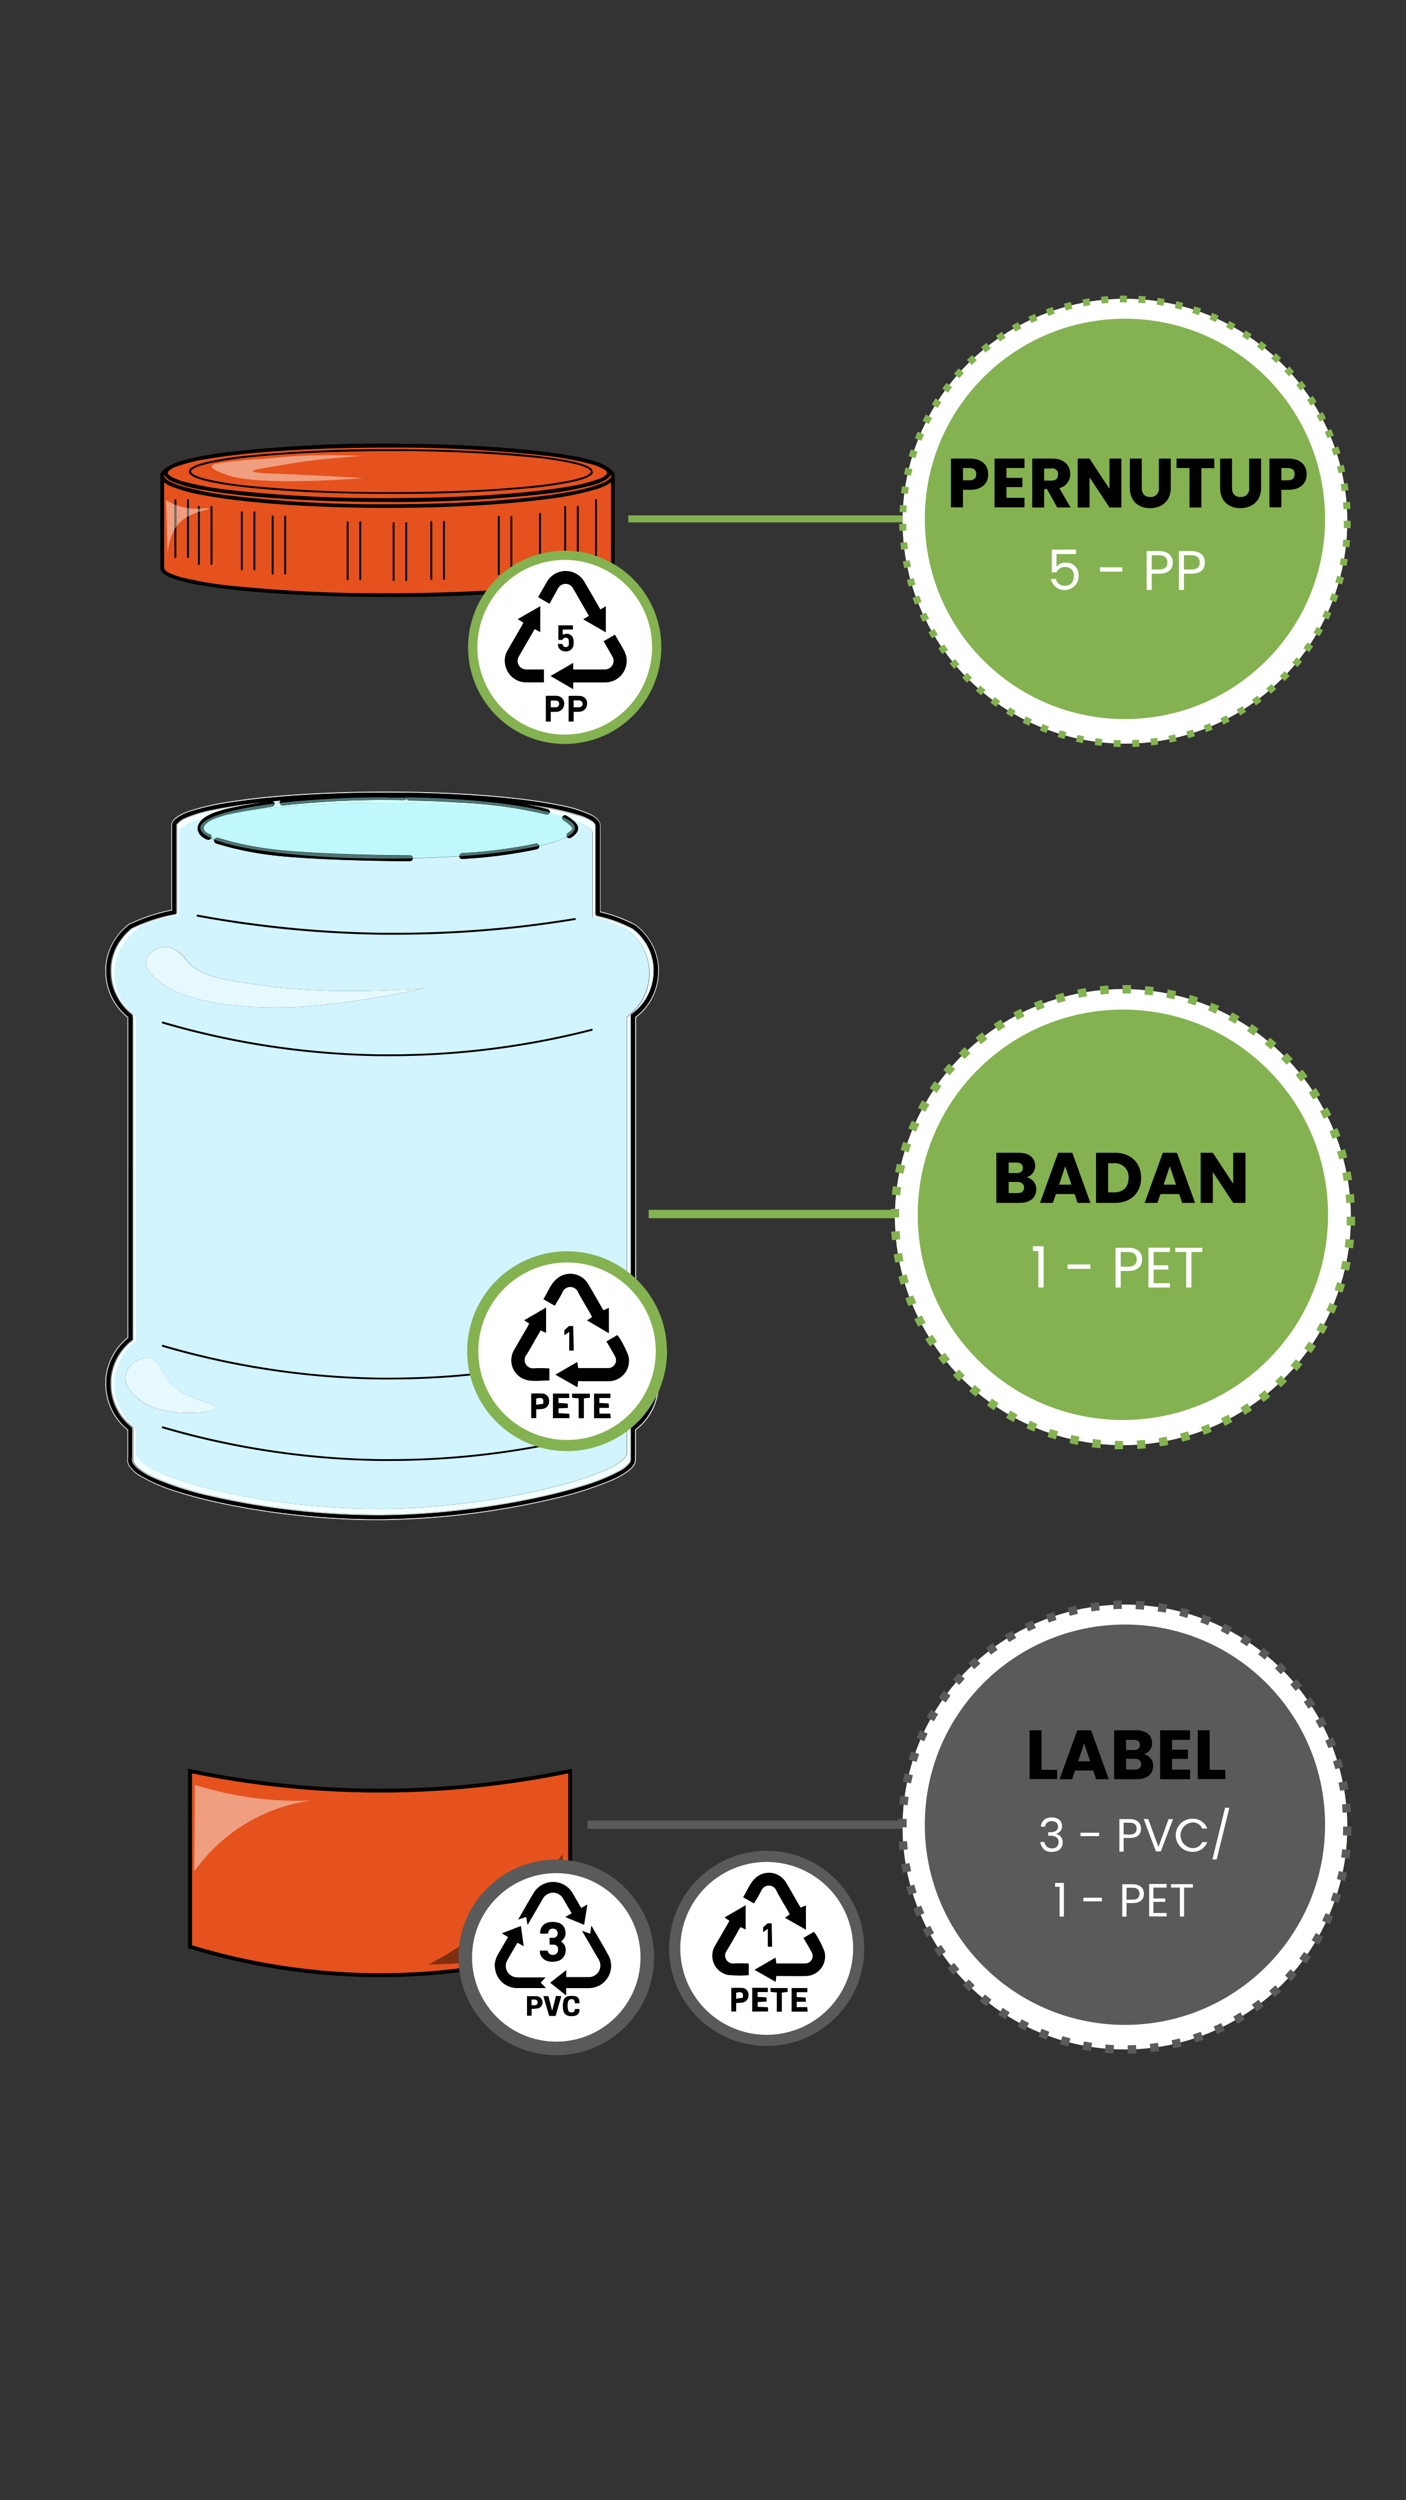 <svg xmlns="http://www.w3.org/2000/svg" viewBox="0 0 414 736"><rect x="0" y="0" width="414" height="736" fill="#333333" stroke="none"/><defs><style>.cls-1{fill:#f2fffe;}.cls-2{fill:#d9d9d9;}.cls-3{fill:#d1f4fe;}.cls-4{fill:#d1fffd;}.cls-5{fill:#bff9fd;}.cls-6{fill:#4e7573;}.cls-7{fill:#e5f9ff;}.cls-8{fill:#e5521d;}.cls-9{fill:#f09e80;}.cls-10{fill:#707070;}.cls-11{fill:#802e10;}.cls-12{fill:#84b250;}.cls-13,.cls-15{fill:#fff;}.cls-14{fill:#5a5a5a;}.cls-15{stroke:#5a5a5a;stroke-miterlimit:10;stroke-width:4px;}</style></defs><g id="Layer_42" data-name="Layer 42"><path class="cls-1" d="M73.06,236.89c-3.94.49-7.45,1.06-10.42,1.68a38,38,0,0,0-8.4,2.54,5.22,5.22,0,0,0-1.94,1.4.85.85,0,0,0-.17.44v0a.14.14,0,0,1,0,.09v25.45a.84.84,0,0,1-.7.83,50.44,50.44,0,0,0-12.22,3.9l-.44.2a15.81,15.81,0,0,0-3,3.13,15.59,15.59,0,0,0-3,8.23c0,.35,0,.7,0,1.06A15.66,15.66,0,0,0,38.8,298.4a.86.86,0,0,1,.34.65v.07a.92.92,0,0,1,.05.28v94.74a.83.83,0,0,1-.25.59,1,1,0,0,1-.2.15,15.91,15.91,0,0,0-6,11.34c0,.36,0,.71,0,1.07a15.67,15.67,0,0,0,6.08,12.5.7.7,0,0,1,.19.15.82.82,0,0,1,.25.59v8.67a.64.64,0,0,1,0,.2,1.51,1.51,0,0,0,0,.34h0a1.9,1.9,0,0,0,.32,1,5.34,5.34,0,0,0,1.1,1.24,20.32,20.32,0,0,0,4.59,2.79,91.06,91.06,0,0,0,16.73,5.4A223.44,223.44,0,0,0,111,445.8h1.13c21.56-.12,44.63-4,59.1-8.5a57.17,57.17,0,0,0,11.19-4.49,8.93,8.93,0,0,0,2.82-2.25,1.42,1.42,0,0,0,.3-.77v-.05h0a.93.93,0,0,1,.05-.29v-8.95a.85.85,0,0,1,.37-.69,15.32,15.32,0,0,0,6.35-12.53c0-.38,0-.76,0-1.14h0a15,15,0,0,0-3.07-8.07,15.37,15.37,0,0,0-3.24-3.2l.13-.19h0l-.13.19a.82.82,0,0,1-.37-.69V299.08a.84.84,0,0,1,.37-.69,15.35,15.35,0,0,0,6.36-12.54c0-.37,0-.75,0-1.13a15.18,15.18,0,0,0-3.18-8.22,15.34,15.34,0,0,0-3.12-3h0l-.18-.09-.62-.31c-.53-.26-1.29-.62-2.22-1a37.66,37.66,0,0,0-7.15-2.24.84.84,0,0,1-.67-.82v-25.9a.38.38,0,0,1,0-.1v0a.7.7,0,0,0-.17-.44,2.8,2.8,0,0,0-.74-.7,13.45,13.45,0,0,0-3.42-1.6,75.48,75.48,0,0,0-13.07-2.84c1.34.29,2.52.56,3.53.81a.85.85,0,0,1,.62,1,31.86,31.86,0,0,1,3.71,1.26.43.43,0,0,1,0-.07.83.83,0,0,1,.72-.41.81.81,0,0,1,.43.11c.24.15.66.4,1.12.73.27.19.56.41.84.65,3.65,1.14,5.68,2.41,5.68,3.76v.05h0v24.66a40.87,40.87,0,0,1,10.19,3.65,15.85,15.85,0,0,1,0,25.72v95.39a15.86,15.86,0,0,1,0,25.69v7.08h0c.24,6.24-37.45,16.3-71.57,16.63h-1.76c-34,0-71.25-9.36-71.19-16.64a3,3,0,0,1,.07-.52v-6.53a16.24,16.24,0,0,1,0-25.76v-1.92s-.06-93.34-.06-93.44a16.18,16.18,0,0,1-6.25-14c.48-7.35,6.45-11.74,6.52-11.74,1.07-1.51,5.5-2.92,12.41-4.1V245.27h0v-.05c0-1.5,2.52-2.9,7-4.14l.13-.11a5.48,5.48,0,0,1,.76-.56c.26-.16.53-.3.83-.46a12.23,12.23,0,0,1,1.57-.7A33.61,33.61,0,0,1,67,238.06c2.41-.52,4.74-.94,6.11-1.17m9.4-1-1.86.17a.74.74,0,0,1,.19.41.13.13,0,0,1,0,.06l1.58-.19a1,1,0,0,1,.08-.45"/><path class="cls-2" d="M153.52,236.54c1.52.28,2.92.56,4.18.83a75.48,75.48,0,0,1,13.07,2.84,13.45,13.45,0,0,1,3.42,1.6,2.8,2.8,0,0,1,.74.7.7.7,0,0,1,.17.44v0a.38.38,0,0,0,0,.1V269a.84.84,0,0,0,.67.82,37.66,37.66,0,0,1,7.15,2.24c.93.39,1.69.75,2.22,1l.62.31.18.09h0a15.34,15.34,0,0,1,3.12,3,15.18,15.18,0,0,1,3.18,8.22c0,.38,0,.76,0,1.13A15.35,15.35,0,0,1,186,298.39a.84.84,0,0,0-.37.69v95.09a.82.82,0,0,0,.37.69l.13-.19,0,0,.32-.46-.32.46a.57.57,0,0,1-.24-.46v-95.1a.57.57,0,0,1,.24-.46,15.61,15.61,0,0,0,6.48-12.76c0-.39,0-.77,0-1.16a15.85,15.85,0,0,0-6.44-11.48l0,0-.18-.09-.63-.31c-.53-.26-1.29-.62-2.23-1a38.72,38.72,0,0,0-7.2-2.25.56.56,0,0,1-.45-.55v-25.9a.28.28,0,0,1,0-.09V243a1.11,1.11,0,0,0-.23-.59,3.18,3.18,0,0,0-.81-.77,14.09,14.09,0,0,0-3.48-1.63,77.52,77.52,0,0,0-13.26-2.88l-4-.54m-75-.54a158.58,158.58,0,0,0-16,2.31,38.56,38.56,0,0,0-8.46,2.56,5.53,5.53,0,0,0-2,1.49,1.2,1.2,0,0,0-.22.6v0s0,0,0,.07v25.45a.56.56,0,0,1-.46.55,48.25,48.25,0,0,0-8.39,2.3c-2.26.84-3.81,1.58-4.28,1.8l-.1.05a16.1,16.1,0,0,0-6.18,11.57q0,.54,0,1.08a16,16,0,0,0,6.22,12.76.56.56,0,0,1,.23.43.5.5,0,0,0,0,.16.57.57,0,0,1,0,.18v94.74a.56.56,0,0,1-.17.4.4.4,0,0,1-.15.1,16,16,0,0,0-3.09,3.2,15.73,15.73,0,0,0-3.07,8.37c0,.36,0,.72,0,1.08A16,16,0,0,0,38.56,420a.49.49,0,0,1,.14.11.53.53,0,0,1,.17.4v8.66l0,.14a2,2,0,0,0-.05.4h0a2.15,2.15,0,0,0,.36,1.12,5.49,5.49,0,0,0,1.15,1.31A20.32,20.32,0,0,0,45,435a90.81,90.81,0,0,0,16.78,5.42A224.26,224.26,0,0,0,111,446.09h1.16c21.58-.13,44.65-4,59.15-8.51a57.49,57.49,0,0,0,11.24-4.51,9.22,9.22,0,0,0,2.9-2.33,1.69,1.69,0,0,0,.35-.93v-.06h0a.46.46,0,0,1,.05-.23v-9a.55.55,0,0,1,.24-.46,15.62,15.62,0,0,0,6.47-12.76c0-.39,0-.78,0-1.16a15.67,15.67,0,0,0-6.41-11.46l-.13.19a15.37,15.37,0,0,1,3.24,3.2,15,15,0,0,1,3.07,8.07h0c0,.38,0,.76,0,1.14A15.32,15.32,0,0,1,186,419.8a.85.85,0,0,0-.37.69v8.95a.93.93,0,0,0-.05.29h0v.05a1.42,1.42,0,0,1-.3.77,8.93,8.93,0,0,1-2.82,2.25,57.17,57.17,0,0,1-11.19,4.49c-14.47,4.46-37.54,8.38-59.1,8.5H111a223.44,223.44,0,0,1-49.14-5.64,91.06,91.06,0,0,1-16.73-5.4A20.32,20.32,0,0,1,40.55,432a5.34,5.34,0,0,1-1.1-1.24,1.9,1.9,0,0,1-.32-1h0a1.51,1.51,0,0,1,0-.34.64.64,0,0,0,0-.2v-8.67a.82.82,0,0,0-.25-.59.7.7,0,0,0-.19-.15,15.67,15.67,0,0,1-6.08-12.5c0-.36,0-.71,0-1.07a15.91,15.91,0,0,1,6-11.34,1,1,0,0,0,.2-.15.83.83,0,0,0,.25-.59V299.4a.92.92,0,0,0-.05-.28v-.07a.86.86,0,0,0-.34-.65,15.66,15.66,0,0,1-6.11-12.53c0-.36,0-.71,0-1.06a15.59,15.59,0,0,1,3-8.23,15.81,15.81,0,0,1,3-3.13l.44-.2a50.44,50.44,0,0,1,12.22-3.9.84.84,0,0,0,.7-.83V243.07a.14.14,0,0,0,0-.09v0a.85.85,0,0,1,.17-.44,5.22,5.22,0,0,1,1.94-1.4,38,38,0,0,1,8.4-2.54c3-.62,6.48-1.19,10.42-1.68l1.16-.2L78.5,236m4.2-.38-2.44.21a.84.84,0,0,1,.34.25l1.86-.17a1,1,0,0,1,.24-.29m103.91,36.29h0M50.68,243h0v0a2.21,2.21,0,0,1,.42-1.25,4.48,4.48,0,0,1,1.08-1A15.21,15.21,0,0,1,56,238.89,79.35,79.35,0,0,1,69.42,236c11.31-1.65,26.92-2.67,44.15-2.67,21.21,0,39.94,1.54,51.27,3.91a39.57,39.57,0,0,1,8.73,2.66,6.41,6.41,0,0,1,2.47,1.85,2.21,2.21,0,0,1,.42,1.25v0h0v25.53a38.83,38.83,0,0,1,6.42,2c1.86.75,3.17,1.43,3.58,1.63l.08,0a.24.24,0,0,1,.11.06,16.09,16.09,0,0,1,3.51,3.39,16.43,16.43,0,0,1,3.46,9c0,.41,0,.83,0,1.24A16.74,16.74,0,0,1,187,299.38V393.9a16.64,16.64,0,0,1,3.32,3.33,16.44,16.44,0,0,1,3.35,8.82c0,.41,0,.82,0,1.24A16.73,16.73,0,0,1,187,420.8v8.94a.54.54,0,0,1-.06.25,2.82,2.82,0,0,1-.54,1.37,6.56,6.56,0,0,1-1.41,1.44,24.08,24.08,0,0,1-5,2.82,104.85,104.85,0,0,1-17.35,5.47,234.51,234.51,0,0,1-50.42,6.11H111c-21.37,0-44-3.59-58.35-8.09a50.7,50.7,0,0,1-11.24-4.75,9.7,9.7,0,0,1-3.2-2.91,3.36,3.36,0,0,1-.51-1.7v0a2.45,2.45,0,0,1,.07-.59v-8.3a17.11,17.11,0,0,1-6.52-13.54c0-.38,0-.77,0-1.15a17.17,17.17,0,0,1,6.48-12.29V299.5l0-.11a17.07,17.07,0,0,1-6.48-13.51c0-.38,0-.77,0-1.15a17,17,0,0,1,3.29-9A16.41,16.41,0,0,1,38,272.28l.14-.08h0l.21-.1.77-.36c.68-.3,1.64-.71,2.82-1.17a50.09,50.09,0,0,1,8.74-2.5V243m62.94-10c-17.25,0-32.86,1-44.2,2.67a78.76,78.76,0,0,0-13.51,2.94,15.33,15.33,0,0,0-3.84,1.82,4.52,4.52,0,0,0-1.15,1.11,2.43,2.43,0,0,0-.47,1.41v24.85a50.35,50.35,0,0,0-8.56,2.48c-1.19.45-2.16.87-2.83,1.18l-.78.36-.2.09h0a.71.71,0,0,0-.21.11,16.71,16.71,0,0,0-3.47,3.55A17.22,17.22,0,0,0,31,284.7q0,.58,0,1.17a17.37,17.37,0,0,0,6.51,13.67v94.17A17.6,17.6,0,0,0,31,406.11c0,.39,0,.79,0,1.18A17.38,17.38,0,0,0,37.52,421v8.14a2.72,2.72,0,0,0-.07.62h0v0a3.62,3.62,0,0,0,.55,1.84,9.93,9.93,0,0,0,3.29,3,50.86,50.86,0,0,0,11.3,4.79c14.37,4.52,37,8.1,58.43,8.11h1.13a234.11,234.11,0,0,0,50.52-6.12,105.88,105.88,0,0,0,17.41-5.49,24.45,24.45,0,0,0,5.08-2.86,6.69,6.69,0,0,0,1.47-1.5,3.25,3.25,0,0,0,.59-1.46.87.87,0,0,0,.06-.32v-8.8A17,17,0,0,0,194,407.27c0-.42,0-.84,0-1.26h0a16.69,16.69,0,0,0-3.41-9,17.47,17.47,0,0,0-3.26-3.3V299.51A17,17,0,0,0,194,285.85c0-.41,0-.83,0-1.26a16.88,16.88,0,0,0-3.53-9.12,16.43,16.43,0,0,0-3.57-3.45l-.16-.09s-.16-.07-.3-.15a43.35,43.35,0,0,0-9.61-3.49V243a2.51,2.51,0,0,0-.47-1.41,6.66,6.66,0,0,0-2.58-2,39.39,39.39,0,0,0-8.8-2.67c-11.36-2.38-30.1-3.92-51.32-3.92"/><path class="cls-3" d="M55.85,415.93a39.24,39.24,0,0,1-6-.46c-5.44-.87-8-2.71-9.48-4.08s-3.68-3.43-3.46-6.11c.25-3,3.59-5.57,6.37-5.57a4.18,4.18,0,0,1,1.07.14c2.11.59,2.53,2.81,4.38,5.43,5.42,7.75,14.83,7.17,14.66,8.94-.1,1.06-3.47,1.71-7.56,1.71M81.36,296.57c-10.17,0-27.24-1.15-35.26-8.29-1.06-.94-3.49-3.11-3.16-5.43s3.19-4.08,5.75-4.08H49c3.09.15,5.25,3,6.11,4.08,3.9,4.68,10.34,5.57,23.22,7.35a187.13,187.13,0,0,0,25.15,1.52c10.25,0,18.61-.61,21.49-.84a248,248,0,0,1-35.44,5.43s-3.28.26-8.12.26M59.72,241.08c-4.45,1.24-7,2.64-7,4.14v.05h0v24.21c-6.91,1.18-11.34,2.59-12.41,4.1-.07,0-6,4.39-6.52,11.74a16.18,16.18,0,0,0,6.25,14c0,.1.06,93.44.06,93.44v1.92a16.24,16.24,0,0,0,0,25.76V427a3,3,0,0,0-.07.52c-.06,7.28,37.14,16.64,71.19,16.64H113c34.12-.33,71.81-10.39,71.57-16.63h0v-7.08a15.86,15.86,0,0,0,0-25.69V299.3a15.85,15.85,0,0,0,0-25.72,40.87,40.87,0,0,0-10.19-3.65V245.27h0v-.05c0-1.35-2-2.62-5.68-3.76.2.17.39.35.58.54a4.18,4.18,0,0,1,.75,1.05,1.8,1.8,0,0,1,.17.61h0c0,.06,0,.12,0,.19a2.21,2.21,0,0,1-.36,1.15,3.67,3.67,0,0,1-.66.78,6.6,6.6,0,0,1-1.13.83.88.88,0,0,1-.43.12.83.83,0,0,1-.71-.38,33.91,33.91,0,0,1-8.24,2.69.84.84,0,0,1-.66.95c-3.09.65-6.37,1.24-9.83,1.71-4.27.59-8.31.95-12.09,1.14h-.05a.83.83,0,0,1-.83-.79c-4.32.3-8.91.5-13.7.61v0a.84.84,0,0,1-.84.84h0c-17.5-.1-30.92-.81-37.76-1.47a100.48,100.48,0,0,1-13.45-2.17c-2.45-.59-4.47-1.17-5.86-1.6h0a.85.85,0,0,1-.56-1,.49.49,0,0,0,0-.11l-.93-.39a.82.82,0,0,1-.74.45.84.84,0,0,1-.27,0,4.85,4.85,0,0,1-2.06-1.3,3.12,3.12,0,0,1-.86-2.06v-.07h0a2.77,2.77,0,0,1,.23-1,3.65,3.65,0,0,1,.46-.78,6.23,6.23,0,0,1,.79-.85"/><path d="M47.8,301.28a239.85,239.85,0,0,0,63.83,9.63l3.36,0a239.49,239.49,0,0,0,59.35-7.5.28.28,0,0,0-.14-.54A239,239,0,0,1,115,310.37l-3.35,0A239.24,239.24,0,0,1,48,300.74a.27.27,0,0,0-.35.19.29.29,0,0,0,.19.35Z"/><path d="M47.8,396.44a239.44,239.44,0,0,0,63.83,9.63l3.36,0a239.49,239.49,0,0,0,59.35-7.5.29.29,0,0,0,.2-.35.28.28,0,0,0-.34-.2A238.51,238.51,0,0,1,115,405.54l-3.35,0A238.84,238.84,0,0,1,48,395.9a.29.29,0,0,0-.35.2.28.28,0,0,0,.19.34Z"/><path d="M47.8,420.43a239.44,239.44,0,0,0,63.83,9.63l3.36,0a239.49,239.49,0,0,0,59.35-7.5.29.29,0,0,0,.2-.35.28.28,0,0,0-.34-.2A238.51,238.51,0,0,1,115,429.53l-3.35,0A238.84,238.84,0,0,1,48,419.89a.29.29,0,0,0-.35.2.28.28,0,0,0,.19.34Z"/><path d="M186.39,394.19H187v-95.1h-.56l.32.46a16.69,16.69,0,0,0,7-13.68c0-.41,0-.83,0-1.24a16.43,16.43,0,0,0-3.46-9,16.09,16.09,0,0,0-3.51-3.39.5.5,0,0,0-.31-.1v.55l.15-.53a.73.73,0,0,0-.15,0v.55l.15-.53-.13.46.18-.44,0,0-.13.46.18-.44-.07.18.08-.18h0l-.07.18.08-.18-.09,0c-.41-.2-1.72-.88-3.58-1.63a37.21,37.21,0,0,0-6.87-2.1l-.11.55h.56V243a.56.56,0,0,0-.17-.4.51.51,0,0,0-.39-.16h0V243l.56,0V243a2.21,2.21,0,0,0-.42-1.25,6.41,6.41,0,0,0-2.47-1.85,39.57,39.57,0,0,0-8.73-2.66c-11.33-2.37-30.06-3.91-51.27-3.91-17.23,0-32.84,1-44.15,2.67A79.35,79.35,0,0,0,56,238.89a15.21,15.21,0,0,0-3.78,1.79,4.48,4.48,0,0,0-1.08,1,2.21,2.21,0,0,0-.42,1.25v.08l.56,0v-.56h0a.59.59,0,0,0-.4.16.58.58,0,0,0-.16.4v25.5h.56l-.09-.55a49.42,49.42,0,0,0-9.21,2.58c-1.18.46-2.14.87-2.82,1.17l-.77.36-.21.1,0,0,.09.21-.08-.22h0l.09.21-.08-.22.17.46-.13-.47h0l.17.46-.13-.47.15.53v-.55a.52.52,0,0,0-.15,0l.15.53v-.55a.55.55,0,0,0-.33.11,16.41,16.41,0,0,0-3.41,3.49,17,17,0,0,0-3.29,9c0,.38,0,.77,0,1.15a17.1,17.1,0,0,0,6.67,13.66l.34-.45h-.57a1.71,1.71,0,0,0,.1.5l.53-.19h-.56v94.74h.56v-.56h0a.51.51,0,0,0-.33.11,16.24,16.24,0,0,0-3.41,3.48,17,17,0,0,0-3.28,9c0,.38,0,.77,0,1.15A17.07,17.07,0,0,0,38,421a.55.55,0,0,0,.33.11h0v-.56h-.56v8.66h.56l-.55-.14a2.78,2.78,0,0,0-.08.67h0v0a3.36,3.36,0,0,0,.51,1.7,9.7,9.7,0,0,0,3.2,2.91,50.7,50.7,0,0,0,11.24,4.75c14.33,4.5,37,8.09,58.35,8.09h1.17a234.51,234.51,0,0,0,50.42-6.11,104.85,104.85,0,0,0,17.35-5.47,24.08,24.08,0,0,0,5-2.82,6.56,6.56,0,0,0,1.41-1.44,2.74,2.74,0,0,0,.55-1.56v-.06h-.56v.56h0a.55.55,0,0,0,.39-.16.56.56,0,0,0,.17-.4v-9.23h-.56l.32.46a16.72,16.72,0,0,0,6.95-13.68c0-.42,0-.83,0-1.24a16.44,16.44,0,0,0-3.35-8.82,16.82,16.82,0,0,0-3.56-3.51l-.32.47h0l-.32.46a15.71,15.71,0,0,1,6.43,11.48c0,.38,0,.77,0,1.16a15.62,15.62,0,0,1-6.47,12.76.55.55,0,0,0-.24.46v9.23h.56v-.56h0a.58.58,0,0,0-.4.16.55.55,0,0,0-.16.4h0v.06a1.69,1.69,0,0,1-.35.93,9.22,9.22,0,0,1-2.9,2.33,57.49,57.49,0,0,1-11.24,4.51c-14.5,4.47-37.57,8.38-59.15,8.51H111a224.26,224.26,0,0,1-49.23-5.65A90.81,90.81,0,0,1,45,435a20.32,20.32,0,0,1-4.66-2.83,5.49,5.49,0,0,1-1.15-1.31,2.15,2.15,0,0,1-.36-1.12h0a2,2,0,0,1,.05-.4l0-.14v-8.66a.53.53,0,0,0-.17-.4.52.52,0,0,0-.39-.17h0v.57l.34-.46a16,16,0,0,1-6.28-12.79c0-.36,0-.72,0-1.08a16.17,16.17,0,0,1,6.23-11.62l-.33-.45v.56h0a.55.55,0,0,0,.39-.16.56.56,0,0,0,.17-.4V299.41a.57.57,0,0,0,0-.18.5.5,0,0,1,0-.16.56.56,0,0,0-.23-.43,16,16,0,0,1-6.22-12.76q0-.54,0-1.08a15.85,15.85,0,0,1,3.07-8.37,15.47,15.47,0,0,1,3.17-3.24l-.33-.46v.56c.11,0,.13,0,.15,0l.07,0,.15-.07c.47-.22,2-1,4.28-1.8a48.25,48.25,0,0,1,8.39-2.3.56.56,0,0,0,.46-.55V243h-.56v.56h0a.55.55,0,0,0,.56-.58V243l-.56,0h.56a1.08,1.08,0,0,1,.22-.61,5.53,5.53,0,0,1,2-1.49,38.56,38.56,0,0,1,8.46-2.56c11.2-2.34,29.89-3.89,51-3.89,17.19,0,32.75,1,44,2.66A77.52,77.52,0,0,1,170.82,240a14.09,14.09,0,0,1,3.48,1.63,3.18,3.18,0,0,1,.81.77,1,1,0,0,1,.23.61h.56l-.56,0V243a.57.57,0,0,0,.16.41.52.52,0,0,0,.41.18h0V243h-.56v26a.56.56,0,0,0,.45.55,38.72,38.72,0,0,1,7.2,2.25c.94.4,1.7.76,2.23,1l.63.31.18.09.06,0,0,0h.05a.36.36,0,0,0,.15,0v-.56l-.32.47a14.87,14.87,0,0,1,3.25,3.15,15.33,15.33,0,0,1,3.24,8.36c0,.39,0,.77,0,1.16a15.61,15.61,0,0,1-6.48,12.76.57.57,0,0,0-.24.46v95.1a.57.57,0,0,0,.24.46l.32-.46"/><path d="M63.62,248.29c1.39.43,3.41,1,5.86,1.6a100.48,100.48,0,0,0,13.45,2.17c6.84.66,20.26,1.37,37.76,1.47a.84.84,0,1,0,0-1.68c-17.45-.1-30.85-.82-37.6-1.47a98.46,98.46,0,0,1-13.23-2.13c-2.41-.57-4.39-1.15-5.75-1.57a.84.84,0,0,0-1.06.56.85.85,0,0,0,.56,1h0"/><path d="M136.12,252.85c3.78-.19,7.82-.55,12.09-1.14,3.46-.47,6.74-1.06,9.83-1.71a.84.84,0,1,0-.34-1.64c-3.06.64-6.3,1.21-9.72,1.68-4.22.58-8.21.94-11.95,1.13a.84.84,0,1,0,.09,1.68"/><path d="M168.08,246.62a6.6,6.6,0,0,0,1.13-.83,3.67,3.67,0,0,0,.66-.78,2.21,2.21,0,0,0,.36-1.15c0-.07,0-.13,0-.19h0a1.8,1.8,0,0,0-.17-.61,4.18,4.18,0,0,0-.75-1.05,9.64,9.64,0,0,0-1.42-1.19c-.46-.33-.88-.58-1.12-.73a.85.85,0,0,0-1.15.3.83.83,0,0,0,.29,1.15,13.7,13.7,0,0,1,1.42,1,8.44,8.44,0,0,1,.76.67,3,3,0,0,1,.45.61c0,.06,0,0,0,.07l.84-.09-.84.08v0a.56.56,0,0,1-.1.26,2.86,2.86,0,0,1-.62.65,6.66,6.66,0,0,1-.6.4.86.86,0,0,0-.3,1.16.85.85,0,0,0,1.16.29"/><path d="M83.31,237.12c4.83-.53,9.88-1,15.13-1.24s10-.4,14.76-.4c2,0,3.86,0,5.75.06a.85.85,0,0,0,0-1.69c-1.89,0-3.82-.06-5.78-.06q-7.15,0-14.85.41c-5.28.28-10.36.71-15.22,1.24a.84.84,0,1,0,.18,1.68"/><path d="M120.48,235.65c5.71.1,10.54.33,14.22.57a155.08,155.08,0,0,1,16.11,1.57c4.17.67,7.6,1.43,10,2a.82.82,0,0,0,1-.61.83.83,0,0,0-.61-1c-2.45-.6-5.93-1.38-10.15-2.05a155.31,155.31,0,0,0-16.28-1.59c-3.7-.24-8.55-.47-14.29-.57a.84.84,0,1,0,0,1.68h0"/><path d="M79.83,235.79l-5.61.9c-.55.09-3.83.63-7.27,1.37A33.61,33.61,0,0,0,63,239.25a12.23,12.23,0,0,0-1.57.7c-.3.16-.57.3-.83.46a5.48,5.48,0,0,0-.76.56,6.19,6.19,0,0,0-.92,1,3.65,3.65,0,0,0-.46.78,2.77,2.77,0,0,0-.23,1h0v.07a3.12,3.12,0,0,0,.86,2.06,4.85,4.85,0,0,0,2.06,1.3.84.84,0,0,0,.53-1.6,3,3,0,0,1-1.34-.83,1.5,1.5,0,0,1-.43-.93h0a1.25,1.25,0,0,1,.1-.39,2.37,2.37,0,0,1,.43-.65,5.82,5.82,0,0,1,.52-.5,3.53,3.53,0,0,1,.52-.39c.2-.12.44-.24.74-.4a10.4,10.4,0,0,1,1.37-.61c1-.39,2-.67,2.64-.85.33-.1.6-.16.79-.21l.21-.05h.07c3.38-.73,6.64-1.27,7.18-1.35l5.6-.91a.84.84,0,0,0-.26-1.66"/><path class="cls-4" d="M161.85,239.19h0a.83.83,0,0,1-.4.53c1.46.27,2.83.56,4.07.86a.58.58,0,0,1,.05-.14,31.86,31.86,0,0,0-3.71-1.26M119.7,235.1a.84.84,0,0,1-.73.44h0c-1.89,0-3.8-.06-5.75-.06-4.74,0-9.66.12-14.76.4s-10.3.71-15.13,1.24h-.09a.84.84,0,0,1-.84-.75h0l-1.58.19a.84.84,0,0,1-.71.9l-5.6.91-1.17.19a328.81,328.81,0,0,1,40.25-2.22c17.45,0,33.18,1.07,44.27,2.79-2-.44-4.36-.9-7-1.33a155.08,155.08,0,0,0-16.11-1.57c-3.68-.24-8.51-.47-14.22-.57h0a.83.83,0,0,1-.78-.55"/><path class="cls-5" d="M113.57,236.33a328.81,328.81,0,0,0-40.25,2.22c-1.36.24-3.65.65-6,1.16h-.07l-.21.05c-.19,0-.46.11-.79.21-.67.18-1.61.46-2.64.85a10.4,10.4,0,0,0-1.37.61c-.3.16-.54.28-.74.4a3.53,3.53,0,0,0-.52.39,5.82,5.82,0,0,0-.52.5,2.37,2.37,0,0,0-.43.65,1.25,1.25,0,0,0-.1.39h0a1.5,1.5,0,0,0,.43.93,3,3,0,0,0,1.34.83.84.84,0,0,1,.53,1.06.5.5,0,0,1,0,.13l.93.39a.85.85,0,0,1,.77-.49.77.77,0,0,1,.25,0c1.36.42,3.34,1,5.75,1.57a98.46,98.46,0,0,0,13.23,2.13c6.75.65,20.15,1.37,37.6,1.47a.83.83,0,0,1,.84.82c4.79-.11,9.38-.31,13.7-.61h0a.85.85,0,0,1,.8-.88c3.74-.19,7.73-.55,11.95-1.13,3.42-.47,6.66-1,9.72-1.68a.5.5,0,0,1,.17,0,.83.83,0,0,1,.82.67v0a33.91,33.91,0,0,0,8.24-2.69l0,0a.86.86,0,0,1,.3-1.16,6.66,6.66,0,0,0,.6-.4,2.86,2.86,0,0,0,.62-.65.56.56,0,0,0,.1-.26v0s0,0,0-.07a3,3,0,0,0-.45-.61,8.44,8.44,0,0,0-.76-.67,13.7,13.7,0,0,0-1.42-1,.84.84,0,0,1-.38-.94c-1.24-.3-2.61-.59-4.07-.86a.87.87,0,0,1-.41.11.64.64,0,0,1-.2,0l-3-.69c-11.09-1.72-26.82-2.79-44.27-2.79"/><path class="cls-6" d="M63.87,246.64a.85.85,0,0,0-.77.49c8.22,3.3,28,5.62,51.08,5.62q3.75,0,7.36-.08a.83.83,0,0,0-.84-.82c-17.45-.1-30.85-.82-37.6-1.47a98.46,98.46,0,0,1-13.23-2.13c-2.41-.57-4.39-1.15-5.75-1.57a.77.77,0,0,0-.25,0"/><path class="cls-6" d="M157.87,248.34a.5.5,0,0,0-.17,0c-3.06.64-6.3,1.21-9.72,1.68-4.22.58-8.21.94-11.95,1.13a.85.85,0,0,0-.8.88h0a162.53,162.53,0,0,0,23.46-3v0a.83.83,0,0,0-.82-.67"/><path class="cls-6" d="M165.56,240.45a.58.58,0,0,0-.05.14.84.84,0,0,0,.38.94,13.7,13.7,0,0,1,1.42,1,8.44,8.44,0,0,1,.76.67,3,3,0,0,1,.45.61s0,0,0,.07v0a.56.56,0,0,1-.1.26,2.86,2.86,0,0,1-.62.65,6.66,6.66,0,0,1-.6.4.86.86,0,0,0-.3,1.16l0,0c1.55-.83,2.39-1.72,2.39-2.63,0-1.16-1.34-2.26-3.77-3.28"/><path class="cls-6" d="M114.18,234.71a283.91,283.91,0,0,0-31.8,1.65h0a.84.84,0,0,0,.84.75h.09c4.83-.53,9.88-1,15.13-1.24s10-.4,14.76-.4c2,0,3.86,0,5.75.06h0a.84.84,0,0,0,.73-.44,1,1,0,0,1,0-.3v0c-1.8,0-3.62,0-5.47,0"/><path class="cls-6" d="M119.65,234.76v0a1,1,0,0,0,0,.3.83.83,0,0,0,.78.55h0c5.71.1,10.54.33,14.22.57a155.08,155.08,0,0,1,16.11,1.57c2.67.43,5,.89,7,1.33l3,.69a.64.64,0,0,0,.2,0,.87.87,0,0,0,.41-.11.83.83,0,0,0,.4-.53h0c-8.7-2.43-24.17-4.14-42.2-4.43"/><path class="cls-6" d="M80.8,236.55C67.57,238.2,59,240.8,59,243.73c0,1.05,1.11,2.07,3.14,3a.5.5,0,0,0,0-.13.84.84,0,0,0-.53-1.06,3,3,0,0,1-1.34-.83,1.5,1.5,0,0,1-.43-.93h0a1.25,1.25,0,0,1,.1-.39,2.37,2.37,0,0,1,.43-.65,5.82,5.82,0,0,1,.52-.5,3.53,3.53,0,0,1,.52-.39c.2-.12.44-.24.74-.4a10.4,10.4,0,0,1,1.37-.61c1-.39,2-.67,2.64-.85.33-.1.6-.16.79-.21l.21-.05h.07c2.36-.51,4.65-.92,6-1.16l1.17-.19,5.6-.91a.84.84,0,0,0,.71-.9"/><path d="M58.11,269.83a324,324,0,0,0,54.33,5.32l4.2,0a322.81,322.81,0,0,0,52.68-4.34.27.27,0,0,0,.23-.32.28.28,0,0,0-.32-.23,322,322,0,0,1-52.59,4.32c-1.39,0-2.78,0-4.19,0a322.7,322.7,0,0,1-54.23-5.32.29.29,0,0,0-.33.23.28.28,0,0,0,.22.33Z"/><path class="cls-7" d="M48.69,278.77c-2.56,0-5.43,1.8-5.75,4.08s2.1,4.49,3.16,5.43c8,7.14,25.09,8.29,35.26,8.29,4.84,0,8.12-.26,8.12-.26a248,248,0,0,0,35.44-5.43c-2.88.23-11.24.84-21.49.84a187.13,187.13,0,0,1-25.15-1.52c-12.88-1.78-19.32-2.67-23.22-7.35-.86-1-3-3.93-6.11-4.08h-.26"/><path class="cls-7" d="M43.3,399.71c-2.78,0-6.12,2.53-6.37,5.57-.22,2.68,2,4.78,3.46,6.11s4,3.21,9.48,4.08a39.24,39.24,0,0,0,6,.46c4.09,0,7.46-.65,7.56-1.71.17-1.77-9.24-1.19-14.66-8.94-1.85-2.62-2.27-4.84-4.38-5.43a4.18,4.18,0,0,0-1.07-.14"/><path class="cls-8" d="M47.78,140.06v27.38h.11c.25,4.29,29.83,7.75,66.29,7.75s66-3.46,66.3-7.75h0V140.06H47.78"/><path d="M47.78,140.06h-.56v27.38a.55.55,0,0,0,.16.4.56.56,0,0,0,.4.17h.11v-.57l-.56,0a1.81,1.81,0,0,0,.53,1.14,7.27,7.27,0,0,0,2.67,1.56,50.79,50.79,0,0,0,9.3,2.25c12.06,2,31.9,3.32,54.35,3.32A423.89,423.89,0,0,0,161,173.48,102,102,0,0,0,175.28,171a18.75,18.75,0,0,0,4-1.5,5,5,0,0,0,1.18-.88,1.88,1.88,0,0,0,.54-1.14l-.56,0V168h0a.56.56,0,0,0,.4-.17.59.59,0,0,0,.16-.4V140.06a.55.55,0,0,0-.56-.56H47.78a.55.55,0,0,0-.56.56h.56v.56H179.92v26.82h.56v-.56h0a.55.55,0,0,0-.56.53.81.81,0,0,1-.24.45,6.28,6.28,0,0,1-2.26,1.27,48.81,48.81,0,0,1-9.08,2.19c-11.94,2-31.75,3.31-54.16,3.31a426.33,426.33,0,0,1-46.66-2.26,103.11,103.11,0,0,1-14.15-2.45,18.45,18.45,0,0,1-3.78-1.4,4,4,0,0,1-.9-.66.7.7,0,0,1-.24-.45.57.57,0,0,0-.56-.53h-.11v.56h.56V140.06h-.56v0"/><path class="cls-8" d="M180.49,140.12c0,4.9-29.7,8.88-66.35,8.88s-66.34-4-66.34-8.88,29.7-8.89,66.34-8.89,66.35,4,66.35,8.89"/><path d="M180.49,140.12h-.56a.91.91,0,0,1-.23.56,5.74,5.74,0,0,1-2.19,1.46,43.21,43.21,0,0,1-9,2.5c-11.93,2.29-31.83,3.8-54.35,3.8a373.15,373.15,0,0,1-46.84-2.6A89.77,89.77,0,0,1,53.18,143a15.88,15.88,0,0,1-3.73-1.6,3.63,3.63,0,0,1-.87-.76.89.89,0,0,1-.22-.56.92.92,0,0,1,.22-.57,5.83,5.83,0,0,1,2.19-1.46,43.34,43.34,0,0,1,9-2.5c11.92-2.29,31.83-3.8,54.34-3.8a373.15,373.15,0,0,1,46.84,2.6,89.94,89.94,0,0,1,14.13,2.8,15.32,15.32,0,0,1,3.72,1.61,3.25,3.25,0,0,1,.87.75.94.94,0,0,1,.23.57h1.12a2,2,0,0,0-.46-1.25,6.67,6.67,0,0,0-2.61-1.8,44.58,44.58,0,0,0-9.28-2.58c-12-2.31-32-3.82-54.56-3.82a374.08,374.08,0,0,0-47,2.61,90.42,90.42,0,0,0-14.31,2.84,16.31,16.31,0,0,0-4,1.74,4.43,4.43,0,0,0-1.15,1,2.07,2.07,0,0,0-.46,1.25,2,2,0,0,0,.46,1.24,6.64,6.64,0,0,0,2.62,1.8,44.22,44.22,0,0,0,9.28,2.58c12,2.32,32,3.82,54.55,3.82,18.34,0,35-1,47-2.61a89.68,89.68,0,0,0,14.32-2.84,17.1,17.1,0,0,0,4-1.73,4.59,4.59,0,0,0,1.14-1,2,2,0,0,0,.46-1.24h-.56"/><path class="cls-8" d="M179.31,139.19c0,4.42-29.21,8-65.23,8s-65.23-3.58-65.23-8,29.2-8,65.23-8,65.23,3.59,65.23,8"/><path d="M179.31,139.19h-.56a.75.75,0,0,1-.21.46,5.64,5.64,0,0,1-2.15,1.31,46.22,46.22,0,0,1-8.87,2.25c-11.73,2.06-31.3,3.42-53.44,3.42A400.71,400.71,0,0,1,68,144.29a95.2,95.2,0,0,1-13.89-2.52,16.42,16.42,0,0,1-3.67-1.45,3.38,3.38,0,0,1-.84-.67.7.7,0,0,1-.21-.46.71.71,0,0,1,.21-.46,5.68,5.68,0,0,1,2.14-1.3,46.44,46.44,0,0,1,8.88-2.26c11.73-2.06,31.3-3.41,53.44-3.41a400.69,400.69,0,0,1,46.05,2.33,93.57,93.57,0,0,1,13.9,2.53,16.17,16.17,0,0,1,3.66,1.44,3.28,3.28,0,0,1,.85.67.77.77,0,0,1,.21.46h1.12a1.84,1.84,0,0,0-.47-1.17,6.59,6.59,0,0,0-2.58-1.63,46.75,46.75,0,0,0-9.11-2.32c-11.85-2.08-31.44-3.44-53.63-3.44A400.75,400.75,0,0,0,67.89,133a96.4,96.4,0,0,0-14.07,2.56,17.45,17.45,0,0,0-3.93,1.56,4.27,4.27,0,0,0-1.13.92,1.79,1.79,0,0,0-.47,1.17,1.81,1.81,0,0,0,.47,1.18A6.59,6.59,0,0,0,51.34,142a46,46,0,0,0,9.11,2.32c11.84,2.08,31.44,3.44,53.63,3.44a400.88,400.88,0,0,0,46.19-2.35,95.06,95.06,0,0,0,14.07-2.56,16.55,16.55,0,0,0,3.93-1.56,4.25,4.25,0,0,0,1.13-.91,1.87,1.87,0,0,0,.47-1.18h-.56"/><path class="cls-8" d="M174.24,138.85c0,3.48-26.48,6.3-59.13,6.3S56,142.33,56,138.85s26.47-6.3,59.13-6.3,59.13,2.82,59.13,6.3"/><path d="M174.24,138.85H174a.69.69,0,0,1-.23.45,5.72,5.72,0,0,1-2,1.09c-3.58,1.28-11,2.41-20.95,3.21s-22.25,1.27-35.64,1.27A416.36,416.36,0,0,1,73.33,143a97.66,97.66,0,0,1-12.63-2,16.47,16.47,0,0,1-3.39-1.16,3.11,3.11,0,0,1-.82-.57.56.56,0,0,1,0-.9,5.62,5.62,0,0,1,2-1.09c3.58-1.28,11-2.41,20.95-3.21s22.25-1.27,35.64-1.27a416.5,416.5,0,0,1,41.78,1.84,97.66,97.66,0,0,1,12.63,2,16.69,16.69,0,0,1,3.39,1.16,3.11,3.11,0,0,1,.82.57.69.69,0,0,1,.23.45h.56a1.2,1.2,0,0,0-.39-.84,5.91,5.91,0,0,0-2.25-1.22c-3.69-1.32-11.16-2.44-21.09-3.25s-22.28-1.27-35.68-1.27a417.82,417.82,0,0,0-41.84,1.84,99.6,99.6,0,0,0-12.71,2,17.47,17.47,0,0,0-3.51,1.21,4.1,4.1,0,0,0-1,.68,1.23,1.23,0,0,0-.38.84,1.25,1.25,0,0,0,.38.84,6.13,6.13,0,0,0,2.25,1.22c3.7,1.32,11.17,2.44,21.1,3.25s22.28,1.27,35.68,1.27A418.11,418.11,0,0,0,157,143.59a99.6,99.6,0,0,0,12.71-2,16.61,16.61,0,0,0,3.5-1.2,3.72,3.72,0,0,0,1-.68,1.22,1.22,0,0,0,.39-.84h-.28"/><path d="M51.36,147.19V164a.28.28,0,0,0,.28.28.29.29,0,0,0,.28-.28v-16.8a.28.28,0,0,0-.28-.28.27.27,0,0,0-.28.28"/><path d="M58.28,149.23V166a.28.28,0,0,0,.28.28.27.27,0,0,0,.28-.28V149.23a.28.28,0,0,0-.28-.29.29.29,0,0,0-.28.29"/><path d="M70.91,150.81v16.8a.29.29,0,0,0,.28.28.28.28,0,0,0,.28-.28v-16.8a.27.27,0,0,0-.28-.28.28.28,0,0,0-.28.28"/><path d="M80,152.05v16.8a.27.27,0,0,0,.28.28.28.28,0,0,0,.28-.28v-16.8a.29.29,0,0,0-.28-.28.28.28,0,0,0-.28.28"/><path d="M102.08,153.75v16.8a.28.28,0,0,0,.28.28.29.29,0,0,0,.28-.28v-16.8a.29.29,0,0,0-.28-.28.28.28,0,0,0-.28.28"/><path d="M115.62,154v16.8a.29.29,0,0,0,.28.28.28.28,0,0,0,.28-.28V154a.27.27,0,0,0-.28-.28.28.28,0,0,0-.28.28"/><path d="M126.72,153.64v16.8a.29.29,0,0,0,.28.28.28.28,0,0,0,.28-.28v-16.8a.27.27,0,0,0-.28-.28.28.28,0,0,0-.28.28"/><path d="M146.58,152.17V169a.29.29,0,0,0,.28.29.28.28,0,0,0,.28-.29V152.17a.27.27,0,0,0-.28-.28.28.28,0,0,0-.28.28"/><path d="M166.14,149.23V166a.27.27,0,0,0,.28.28.28.28,0,0,0,.28-.28V149.23a.29.29,0,0,0-.28-.29.28.28,0,0,0-.28.29"/><path d="M175.2,147.19V164a.28.28,0,0,0,.28.28.29.29,0,0,0,.28-.28v-16.8a.28.28,0,0,0-.28-.28.27.27,0,0,0-.28.28"/><path d="M55.08,147.19V164a.28.28,0,0,0,.28.28.29.29,0,0,0,.28-.28v-16.8a.28.28,0,0,0-.28-.28.27.27,0,0,0-.28.28"/><path d="M62,149.23V166a.28.28,0,0,0,.28.28.27.27,0,0,0,.28-.28V149.23a.28.28,0,0,0-.28-.29.29.29,0,0,0-.28.29"/><path d="M74.63,150.81v16.8a.29.29,0,0,0,.28.28.28.28,0,0,0,.28-.28v-16.8a.27.27,0,0,0-.28-.28.28.28,0,0,0-.28.28"/><path d="M83.7,152.05v16.8a.27.27,0,0,0,.28.28.28.28,0,0,0,.28-.28v-16.8a.29.29,0,0,0-.28-.28.28.28,0,0,0-.28.28"/><path d="M105.8,153.75v16.8a.28.28,0,0,0,.28.28.29.29,0,0,0,.28-.28v-16.8a.29.29,0,0,0-.28-.28.28.28,0,0,0-.28.28"/><path d="M119.34,154v16.8a.29.29,0,0,0,.28.28.28.28,0,0,0,.28-.28V154a.27.27,0,0,0-.28-.28.28.28,0,0,0-.28.28"/><path d="M130.44,153.64v16.8a.29.29,0,0,0,.28.28.28.28,0,0,0,.28-.28v-16.8a.27.27,0,0,0-.28-.28.28.28,0,0,0-.28.28"/><path d="M150.3,152.17V169a.29.29,0,0,0,.28.29.28.28,0,0,0,.28-.29V152.17a.27.27,0,0,0-.28-.28.28.28,0,0,0-.28.28"/><path d="M169.85,149.23V166a.29.29,0,0,0,.57,0V149.23a.29.29,0,1,0-.57,0"/><path d="M158.73,151.32v16.8a.28.28,0,0,0,.28.28.29.29,0,0,0,.28-.28v-16.8A.29.29,0,0,0,159,151a.28.28,0,0,0-.28.28"/><path class="cls-9" d="M96.42,134c-5.35,0-9.26.2-12.13.44-3.15.26-4.12.48-7.74.68-.91.05-5.27.27-10.49,1-2.64.37-3.71.63-3.77,1.13-.11.94,3.5,2.19,4.69,2.6,3.88,1.34,10.61,1.81,18.23,1.81,7.06,0,14.89-.4,21.89-.91-13.39-.79-21.62-1.17-26.89-1.35-1.55-.06-5.68-.2-5.7-.68s2-.71,4.48-1.13c6.75-1.16,10.13-1.74,13.85-2.15s8.33-.87,13.75-1.25c-3.87-.15-7.24-.21-10.17-.21"/><path class="cls-9" d="M51.92,148.7V155c.18-.25.38-.5.59-.74a10.68,10.68,0,0,1,2.57-2.09v-2.64a17.47,17.47,0,0,1-2.46-.59c-.24-.07-.48-.16-.7-.24m-3-1.45.48,17.48a17.46,17.46,0,0,1,1.93-8.87v-7.38A17.65,17.65,0,0,1,49,147.25"/><path class="cls-10" d="M51.36,148.48v7.38c.17-.29.36-.58.56-.86v-6.3l-.56-.22"/><path class="cls-9" d="M61.07,149.63c-.27,0-.67,0-1.17.06l-1.06.05v.85c1.56-.46,2.68-.63,2.64-.86,0-.08-.16-.1-.41-.1m-5.43,0v2.25a17.12,17.12,0,0,1,2.64-1.1v-1H58.1a20.09,20.09,0,0,1-2.46-.15"/><path class="cls-10" d="M58.84,149.74h-.56v1l.56-.17v-.85"/><path class="cls-9" d="M49.43,164.73c0,.41,0,.8,0,1.19l0-1.19"/><path class="cls-10" d="M55.08,149.53v2.64c.18-.11.37-.21.56-.31v-2.25l-.56-.08"/><path class="cls-8" d="M167.9,573.05a191.24,191.24,0,0,1-111.92,0V521.33a273.72,273.72,0,0,0,111.92,0v51.72"/><path d="M167.9,573.05l-.16-.54a191.52,191.52,0,0,1-55.8,8.35h-.56a191.58,191.58,0,0,1-55.24-8.35l-.16.54h.56V521.33H56l-.12.55a275,275,0,0,0,55.21,5.79h.87A275.31,275.31,0,0,0,168,521.88l-.12-.55h-.56v51.72h.56l-.16-.54.16.54h.56V520.64l-.67.15a274.66,274.66,0,0,1-55.85,5.76h-.87a274.44,274.44,0,0,1-55-5.76l-.68-.14v52.81l.4.13A192.54,192.54,0,0,0,111.38,582h.56a192.82,192.82,0,0,0,56.13-8.39l.39-.13v-.41h-.56"/><path class="cls-9" d="M57.4,525.41q-.1,12.74-.2,25.46a53.64,53.64,0,0,1,7.74-8.6,50.34,50.34,0,0,1,26.58-12.22c-1.16,0-2.37.06-3.61.06a101.51,101.51,0,0,1-30.51-4.7"/><path class="cls-11" d="M165.74,545.78c-2.34,2.86-4.9,5.75-7.71,8.64a127.6,127.6,0,0,1-31.78,23.83h.33a111.45,111.45,0,0,0,25-2.83,113.38,113.38,0,0,0,14-4.18q0-12.74.1-25.46"/></g><g id="Layer_56" data-name="Layer 56"><polyline class="cls-12" points="185 153.77 267.48 153.77 267.48 151.72 185 151.72"/><circle class="cls-12" cx="331.24" cy="153.43" r="65.47"/><circle class="cls-13" cx="331.24" cy="153.43" r="65.47"/><path class="cls-12" d="M395.69,153.3v.13c0,.68,0,1.35,0,2l2,.06c0-.69,0-1.39,0-2.09v-.13Zm-.24-5.39c.06.67.11,1.34.14,2l2.05-.11c0-.7-.08-1.39-.14-2.08l-2.05.17Zm-.68-5.35c.12.66.22,1.33.31,2l2-.28c-.09-.69-.2-1.38-.31-2.07Zm-1.12-5.28c.17.65.32,1.31.47,2l2-.45c-.15-.68-.31-1.36-.49-2l-2,.51Zm-1.57-5.16c.22.63.44,1.27.64,1.92l2-.62q-.31-1-.66-2l-1.94.68Zm-2-5c.27.61.54,1.23.79,1.86l1.9-.78c-.26-.65-.54-1.29-.82-1.92Zm-2.41-4.82c.33.59.64,1.19.95,1.79l1.82-.94c-.31-.62-.64-1.23-1-1.84l-1.79,1Zm-2.8-4.6c.37.56.74,1.13,1.09,1.7l1.74-1.09c-.36-.59-.74-1.17-1.13-1.75l-1.7,1.14Zm-3.18-4.36c.42.53.83,1.07,1.23,1.61l1.65-1.23c-.42-.56-.84-1.11-1.28-1.65l-1.6,1.27Zm-3.53-4.07c.46.49.91,1,1.36,1.49l1.54-1.36c-.46-.52-.93-1-1.41-1.54l-1.49,1.41Zm-3.87-3.78c.51.46,1,.91,1.49,1.38l1.42-1.48c-.51-.48-1-1-1.53-1.42Zm-4.16-3.43c.54.4,1.07.82,1.6,1.24L373,101.7q-.81-.66-1.65-1.29l-1.24,1.64ZM365.71,99l1.69,1.12,1.15-1.7c-.57-.39-1.16-.77-1.75-1.15L365.71,99ZM361,96.26c.6.32,1.2.64,1.79,1l1-1.79c-.6-.34-1.22-.67-1.84-1L361,96.26ZM356.13,94q.94.39,1.86.81l.85-1.87c-.63-.29-1.27-.56-1.92-.84Zm-5.07-1.88,1.92.65.69-1.93c-.65-.23-1.31-.46-2-.67l-.63,2Zm-5.2-1.44c.66.15,1.31.31,2,.49l.53-2c-.67-.18-1.35-.35-2-.51l-.46,2Zm-5.3-1,2,.32.36-2c-.68-.12-1.37-.23-2.06-.33l-.29,2Zm-5.37-.55c.67,0,1.35.1,2,.16l.18-2.05c-.69-.06-1.38-.11-2.08-.15l-.12,2Zm-5.4-.1,1.45,0h.58v-2h-.59l-1.49,0,0,2Zm-5.38.34c.66-.07,1.34-.13,2-.18l-.15-2c-.7,0-1.39.11-2.08.18Zm-5.34.79,2-.35-.32-2c-.69.11-1.38.23-2.06.36l.39,2Zm-5.25,1.24c.64-.18,1.3-.36,1.95-.52l-.49-2c-.68.17-1.35.34-2,.53ZM308.69,93l1.9-.68-.65-1.94c-.66.22-1.32.46-2,.7l.72,1.92Zm-5,2.1c.6-.29,1.22-.57,1.84-.84l-.82-1.88c-.64.28-1.27.56-1.9.86ZM299,97.64c.58-.34,1.17-.67,1.76-1l-1-1.8c-.61.33-1.22.67-1.82,1l1,1.77Zm-4.55,2.9c.56-.39,1.11-.77,1.68-1.13L295,97.69l-1.73,1.16,1.17,1.69Zm-4.29,3.26c.52-.43,1.05-.85,1.58-1.26l-1.26-1.62-1.63,1.3,1.31,1.58Zm-4,3.62,1.46-1.4-1.39-1.5c-.51.47-1,1-1.51,1.43l1.44,1.47Zm-3.7,3.94c.44-.52.89-1,1.35-1.52l-1.51-1.39c-.47.52-.94,1-1.39,1.57l1.55,1.34Zm-3.35,4.23c.4-.55.8-1.09,1.22-1.62l-1.63-1.26c-.42.55-.84,1.11-1.25,1.67l1.66,1.21Zm-3,4.5c.35-.58.71-1.15,1.08-1.72l-1.72-1.12c-.38.59-.75,1.18-1.12,1.77l1.76,1.07Zm-2.6,4.73c.3-.6.61-1.21.93-1.8l-1.81-1q-.5.92-1,1.86l1.84.91Zm-2.2,4.94c.25-.63.51-1.25.77-1.87l-1.88-.82c-.28.64-.54,1.29-.8,1.94Zm-1.77,5.11c.19-.65.4-1.29.61-1.93l-1.94-.65c-.23.66-.44,1.32-.64,2l2,.59Zm-1.34,5.23c.14-.66.29-1.32.45-2l-2-.49c-.17.68-.32,1.36-.46,2l2,.42Zm-.88,5.32c.08-.67.17-1.34.28-2l-2-.32c-.11.69-.2,1.38-.29,2.07l2,.25Zm-.44,5.38c0-.67.06-1.35.11-2l-2-.14c-.05.69-.09,1.38-.11,2.08l2.05.08Zm0,5.4c0-.67,0-1.35-.05-2l-2.05,0c0,.7,0,1.39.05,2.08l2.05-.08Zm.45,5.38c-.08-.67-.16-1.34-.22-2l-2,.2c.06.69.14,1.38.23,2.07Zm.9,5.32c-.14-.66-.27-1.32-.39-2l-2,.36c.13.69.26,1.37.41,2l2-.42Zm1.34,5.22c-.19-.64-.38-1.29-.55-1.94l-2,.53q.27,1,.57,2l2-.6Zm1.78,5.1c-.25-.63-.48-1.26-.71-1.9l-1.93.7c.23.66.48,1.31.74,1.95l1.9-.75Zm2.2,4.91c-.3-.6-.59-1.21-.87-1.82l-1.87.86c.29.63.59,1.25.9,1.88l1.84-.92Zm2.6,4.72q-.53-.87-1-1.74l-1.79,1c.35.61.7,1.21,1.06,1.8l1.75-1.06Zm3,4.48c-.39-.54-.78-1.09-1.16-1.65l-1.7,1.16c.39.57.79,1.14,1.2,1.7l1.66-1.21Zm3.36,4.23c-.44-.51-.88-1-1.3-1.55l-1.6,1.29c.44.54.89,1.07,1.34,1.6Zm3.69,3.93c-.48-.47-1-1-1.42-1.44l-1.48,1.42c.48.5,1,1,1.47,1.49l1.43-1.47Zm4,3.61c-.52-.43-1-.87-1.54-1.31l-1.35,1.54q.78.69,1.59,1.35l1.3-1.58Zm4.3,3.27c-.55-.39-1.1-.78-1.64-1.18l-1.22,1.64c.55.42,1.12.82,1.69,1.22l1.17-1.68Zm4.56,2.9q-.87-.51-1.74-1.05L296.21,210c.59.36,1.19.72,1.8,1.07Zm4.79,2.5c-.61-.29-1.22-.58-1.82-.89l-.93,1.83,1.88.92.87-1.86Zm5,2.1c-.64-.24-1.27-.48-1.89-.74l-.78,1.9c.65.26,1.3.52,1.95.76Zm5.14,1.66c-.65-.18-1.3-.37-1.94-.57l-.62,2c.67.21,1.34.4,2,.59Zm5.25,1.23c-.66-.13-1.32-.26-2-.41l-.45,2c.68.15,1.37.29,2.05.42l.38-2Zm5.34.78-2-.24-.27,2,2.07.25Zm5.39.33c-.68,0-1.35,0-2-.08l-.1,2.05c.69,0,1.39.06,2.09.08l0-2Zm5.4-.12c-.68,0-1.35.08-2,.1l.07,2.05c.7,0,1.39-.06,2.08-.1l-.12-2.05Zm5.36-.56c-.66.1-1.33.19-2,.26l.23,2,2.07-.27-.3-2Zm5.3-1c-.65.16-1.31.3-2,.43l.4,2c.68-.13,1.36-.28,2-.44Zm5.2-1.45c-.64.21-1.29.41-1.93.6l.57,2c.67-.2,1.33-.4,2-.62l-.63-2Zm5.05-1.88-1.87.76.73,1.91c.65-.25,1.3-.51,1.94-.78l-.8-1.89Zm4.87-2.3c-.6.32-1.2.62-1.8.91l.89,1.85c.63-.3,1.25-.62,1.86-.94l-.95-1.82Zm4.66-2.69c-.56.36-1.14.71-1.72,1l1.05,1.77c.6-.36,1.19-.72,1.77-1.09l-1.1-1.73Zm4.43-3.08c-.54.4-1.08.8-1.63,1.19l1.19,1.68c.57-.41,1.13-.82,1.68-1.24l-1.24-1.63Zm4.15-3.44c-.5.45-1,.89-1.52,1.33l1.32,1.56c.54-.45,1.06-.9,1.58-1.37l-1.38-1.52Zm3.86-3.78c-.46.49-.93,1-1.41,1.45l1.45,1.45c.49-.49,1-1,1.46-1.49Zm3.53-4.08c-.42.52-.85,1.05-1.28,1.56l1.56,1.33c.45-.53.89-1.07,1.33-1.62l-1.61-1.27Zm3.18-4.37c-.37.56-.76,1.12-1.15,1.67l1.67,1.19c.41-.57.8-1.14,1.19-1.72l-1.71-1.14Zm2.8-4.62c-.32.59-.66,1.18-1,1.76l1.76,1.05c.36-.6.7-1.21,1-1.82Zm2.41-4.84c-.27.62-.56,1.23-.85,1.84l1.84.9c.31-.63.6-1.26.88-1.9l-1.87-.84Zm2-5c-.22.64-.45,1.28-.69,1.91l1.91.74c.25-.66.49-1.31.72-2l-1.94-.68Zm1.56-5.16c-.17.65-.35,1.3-.53,1.95l2,.57c.19-.67.37-1.34.55-2l-2-.51Zm1.12-5.28c-.12.67-.24,1.33-.37,2l2,.4c.14-.68.26-1.36.38-2l-2-.34Zm.67-5.36c-.06.68-.13,1.35-.2,2l2,.23c.07-.69.14-1.38.2-2.08l-2-.17Z"/><circle class="cls-12" cx="331.24" cy="152.75" r="58.93"/><path d="M285.73,144.18h-2.18v5.16H280V135h5.69c3.52,0,5.29,2,5.29,4.63C291,142,289.4,144.18,285.73,144.18Zm-.27-2.79c1.39,0,2-.7,2-1.81s-.6-1.8-2-1.8h-1.91v3.61Z"/><path d="M301.66,137.76h-5.31v2.91h4.7v2.71h-4.7v3.16h5.31v2.8h-8.81V135h8.81Z"/><path d="M309.83,135c3.53,0,5.29,2,5.29,4.53a4.17,4.17,0,0,1-3.2,4.16l3.32,5.7h-3.95l-3-5.43h-.84v5.43h-3.51V135Zm-.21,2.91h-2.17v3.57h2.17c1.32,0,1.93-.68,1.93-1.81S310.94,137.86,309.62,137.86Z"/><path d="M330.2,135v14.39h-3.51l-5.87-8.88v8.88h-3.5V135h3.5l5.87,8.92V135Z"/><path d="M332.68,135h3.51v8.61c0,1.7.84,2.69,2.5,2.69a2.37,2.37,0,0,0,2.54-2.69V135h3.51v8.59c0,4-2.79,6-6.11,6s-5.95-2-5.95-6Z"/><path d="M346.43,135h11.13v2.81h-3.81v11.58h-3.51V137.76h-3.81Z"/><path d="M359.27,135h3.5v8.61c0,1.7.85,2.69,2.51,2.69a2.37,2.37,0,0,0,2.54-2.69V135h3.51v8.59c0,4-2.79,6-6.12,6s-5.94-2-5.94-6Z"/><path d="M379.47,144.18H377.3v5.16h-3.51V135h5.68c3.53,0,5.29,2,5.29,4.63C384.76,142,383.14,144.18,379.47,144.18Zm-.26-2.79c1.39,0,2-.7,2-1.81s-.59-1.8-2-1.8H377.3v3.61Z"/><path class="cls-13" d="M316.84,161.77v1.32h-5.76v3.74a3.44,3.44,0,0,1,2.71-1.2c2.89,0,3.81,2.09,3.81,3.93a4.12,4.12,0,0,1-8.15.88h1.46a2.5,2.5,0,0,0,2.65,2c1.8,0,2.61-1.22,2.61-2.84a2.38,2.38,0,0,0-2.6-2.68,2.55,2.55,0,0,0-2.46,1.56H309.7v-6.7Z"/><path class="cls-13" d="M323.89,167h6.55v1.27h-6.55Z"/><path class="cls-13" d="M341.32,168.88h-2.2v4.78h-1.49V162.22h3.69c2.7,0,4,1.47,4,3.35S344.16,168.88,341.32,168.88Zm0-1.23c1.71,0,2.43-.8,2.43-2.08s-.72-2.12-2.43-2.12h-2.2v4.2Z"/><path class="cls-13" d="M350.83,168.88h-2.21v4.78h-1.49V162.22h3.7c2.69,0,3.95,1.47,3.95,3.35S353.67,168.88,350.83,168.88Zm0-1.23c1.7,0,2.43-.8,2.43-2.08s-.73-2.12-2.43-2.12h-2.21v4.2Z"/><circle class="cls-13" cx="166.28" cy="190.53" r="27.08"/><path class="cls-12" d="M193.35,190.53H192a25.71,25.71,0,1,1-7.53-18.18A25.65,25.65,0,0,1,192,190.53h2.73A28.45,28.45,0,1,0,166.28,219a28.44,28.44,0,0,0,28.44-28.44Z"/><path d="M176.75,179.4l1.64-.94v7.69l-6.66-3.84,1.64-1a.56.56,0,0,0-.06-.17c-1.53-2.66-3.05-5.32-4.61-8a2.49,2.49,0,0,0-4.34,0,1.48,1.48,0,0,0-.13.21L162,177.37l-.22.36-1.65-.95-1.67-1c.06-.1.1-.2.15-.29l2.37-4.11a6.37,6.37,0,0,1,11.16,0c1.49,2.54,3,5.11,4.43,7.66Z"/><path d="M154.09,183.27l-1.66-1,6.65-3.84v7.67l-1.62-.92a1.58,1.58,0,0,0-.13.18q-2.28,3.95-4.55,7.88a2.52,2.52,0,0,0,1.48,3.73,3.44,3.44,0,0,0,.91.11h5v3.8l-.17,0c-1.68,0-3.36,0-5,0a6.31,6.31,0,0,1-6.22-5.09,5.84,5.84,0,0,1,.63-4.27c1.45-2.57,3-5.13,4.43-7.69Z"/><path d="M168.78,200.93v1.94L162.1,199l6.68-3.86v1.93l.35,0H178a2.54,2.54,0,0,0,2.66-2.41,2.46,2.46,0,0,0-.4-1.51l-2.34-4.06-.19-.33,3.32-1.92.09.11c.87,1.52,1.78,3,2.62,4.56a6.35,6.35,0,0,1-3,8.84,6.84,6.84,0,0,1-2.82.54h-9.12Z"/><path d="M168.9,209.55v2.85h-1.47v-7.53a31.92,31.92,0,0,1,3.53,0,2.19,2.19,0,0,1,1.9,2.53,2.3,2.3,0,0,1-2.26,2.11C170.05,209.57,169.5,209.55,168.9,209.55Zm0-1.35c.55,0,1.06,0,1.58,0a1,1,0,0,0,.14-2,16.43,16.43,0,0,0-1.72,0Z"/><path d="M162.17,209.55v2.86h-1.45v-7.6H163a7.19,7.19,0,0,1,1.23.06,2.26,2.26,0,0,1,1.9,2.52,2.3,2.3,0,0,1-2.27,2.14C163.32,209.57,162.77,209.55,162.17,209.55Zm0-1.35c.56,0,1.08,0,1.61,0a.93.93,0,0,0,.86-.95.92.92,0,0,0-.75-1,14.06,14.06,0,0,0-1.72,0Z"/><path d="M164.41,184.08h4.29v1.24h-3v1.52a6.92,6.92,0,0,1,.92-.25,1.92,1.92,0,0,1,2.22,1.64,5.48,5.48,0,0,1,.06,1.4,2.23,2.23,0,0,1-2.73,2.09,2,2,0,0,1-1.88-2.16c.39,0,.79,0,1.18,0,.08,0,.18.13.21.21a.87.87,0,0,0,.95.71.83.83,0,0,0,.86-.82,5.34,5.34,0,0,0-.05-1.26.72.72,0,0,0-.65-.65.89.89,0,0,0-1,.36.45.45,0,0,1-.51.25h-.87Z"/><polyline class="cls-14" points="173 538.38 267.48 538.38 267.48 535.91 173 535.91"/><circle class="cls-12" cx="331.24" cy="537.83" r="65.47"/><circle class="cls-13" cx="331.24" cy="537.83" r="65.47"/><path class="cls-14" d="M395.48,537.68v.15c0,.81,0,1.63-.05,2.44l2.47.09c0-.84.05-1.68.05-2.53v-.15Zm-.34-6.5c.08.81.15,1.62.2,2.44l2.47-.16c-.06-.85-.13-1.69-.21-2.53l-2.46.25Zm-1-6.42c.16.79.31,1.59.45,2.39l2.43-.4c-.14-.84-.29-1.67-.46-2.49Zm-1.64-6.3c.24.77.47,1.56.69,2.34l2.38-.65q-.33-1.23-.72-2.43Zm-2.27-6.09c.32.75.63,1.5.92,2.25l2.3-.89c-.3-.79-.62-1.56-.95-2.34l-2.27,1Zm-2.88-5.82c.4.71.78,1.42,1.15,2.15l2.2-1.12c-.38-.76-.78-1.5-1.19-2.24ZM383.91,501c.47.67.92,1.34,1.36,2l2.08-1.34c-.46-.71-.93-1.41-1.42-2.1l-2,1.41Zm-4-5.13c.53.61,1.05,1.24,1.56,1.88l1.93-1.55c-.53-.66-1.07-1.31-1.62-1.94Zm-4.49-4.71q.88.84,1.74,1.71l1.76-1.72c-.59-.61-1.19-1.2-1.8-1.78l-1.7,1.79ZM370.48,487c.65.49,1.28,1,1.91,1.53l1.58-1.9q-1-.81-2-1.59l-1.51,2Zm-5.34-3.72c.69.43,1.37.87,2.05,1.33l1.38-2.05q-1.05-.7-2.13-1.38Zm-5.7-3.16c.73.36,1.46.73,2.18,1.12l1.17-2.18c-.75-.4-1.5-.78-2.26-1.16l-1.09,2.22Zm-6-2.56c.77.28,1.52.58,2.28.89l.94-2.28c-.78-.33-1.57-.63-2.37-.93l-.85,2.32Zm-6.21-1.93c.79.2,1.57.42,2.35.65l.7-2.37c-.8-.24-1.62-.47-2.44-.68l-.61,2.4Zm-6.38-1.29c.81.12,1.61.25,2.41.4l.46-2.42c-.83-.16-1.66-.3-2.5-.43l-.37,2.45Zm-6.47-.64c.82,0,1.63.09,2.43.16l.22-2.46c-.84-.07-1.68-.13-2.53-.17l-.12,2.47Zm-6.51,0c.81-.05,1.62-.07,2.44-.08l0-2.47c-.85,0-1.7,0-2.54.08Zm-6.47.66c.8-.13,1.61-.23,2.42-.33l-.28-2.45c-.85.09-1.68.21-2.52.33l.38,2.45ZM315,475.65c.78-.2,1.58-.39,2.37-.57l-.53-2.41c-.82.18-1.65.38-2.46.59l.62,2.39Zm-6.2,2c.76-.28,1.52-.55,2.3-.8l-.77-2.35c-.81.27-1.61.54-2.4.84Zm-6,2.58c.73-.36,1.47-.71,2.21-1l-1-2.25c-.77.34-1.53.7-2.29,1.07Zm-5.67,3.16c.69-.43,1.38-.85,2.09-1.25l-1.23-2.15c-.73.43-1.46.86-2.17,1.31l1.31,2.09Zm-5.33,3.72c.64-.49,1.29-1,1.95-1.45l-1.44-2c-.68.49-1.36,1-2,1.51l1.52,1.95Zm-4.93,4.25q.88-.84,1.8-1.65l-1.64-1.85q-.94.84-1.86,1.71l1.7,1.79ZM282.46,496c.53-.62,1.07-1.23,1.62-1.82l-1.81-1.68q-.86.93-1.68,1.89l1.87,1.61Zm-4,5.15c.46-.67.94-1.33,1.43-2l-2-1.49c-.51.68-1,1.36-1.49,2.06l2,1.41ZM275,506.7c.4-.71.81-1.41,1.23-2.11l-2.11-1.28c-.44.72-.87,1.45-1.28,2.2L275,506.7Zm-2.86,5.85c.32-.75.65-1.49,1-2.23l-2.23-1.05q-.54,1.14-1.05,2.31l2.28,1Zm-2.26,6.12c.24-.78.5-1.56.77-2.32l-2.33-.83c-.28.8-.55,1.6-.8,2.41Zm-1.62,6.3c.16-.8.34-1.59.53-2.38l-2.4-.59c-.2.82-.38,1.65-.55,2.48l2.42.49Zm-1,6.43c.08-.81.18-1.62.29-2.42l-2.45-.34c-.12.83-.21,1.67-.3,2.52l2.46.24Zm-.32,6.5v-.07c0-.8,0-1.59.05-2.37l-2.47-.09c0,.82-.05,1.63-.05,2.46v.07Zm.33,6.5c-.08-.81-.14-1.62-.2-2.43l-2.46.15c.05.85.12,1.69.21,2.53l2.45-.25Zm1,6.43q-.24-1.2-.45-2.4l-2.43.4c.14.84.29,1.67.46,2.5l2.42-.5Zm1.63,6.29q-.36-1.15-.69-2.34l-2.38.65c.22.82.46,1.63.71,2.44l2.36-.75Zm2.26,6.1c-.32-.75-.62-1.5-.92-2.26l-2.3.89q.45,1.18,1,2.34l2.26-1Zm2.87,5.82c-.39-.71-.77-1.42-1.14-2.15l-2.2,1.12c.38.75.78,1.5,1.19,2.23Zm3.45,5.51c-.46-.66-.92-1.34-1.36-2l-2.08,1.33c.46.71.93,1.42,1.41,2.11l2-1.42Zm4,5.14c-.53-.62-1-1.24-1.56-1.88L279,579.35c.52.66,1.06,1.31,1.61,1.95ZM287,584.4q-.88-.84-1.74-1.71l-1.76,1.73c.59.6,1.19,1.19,1.8,1.78l1.7-1.8Zm4.94,4.24c-.64-.49-1.28-1-1.9-1.53l-1.59,1.9q1,.81,2,1.59l1.51-2Zm5.34,3.73c-.69-.44-1.37-.88-2-1.34l-1.38,2.05c.7.47,1.41.93,2.12,1.38l1.31-2.09Zm5.7,3.16c-.74-.36-1.46-.73-2.18-1.12l-1.17,2.17c.74.41,1.5.79,2.26,1.17Zm6,2.57c-.76-.29-1.52-.58-2.27-.89l-.95,2.28q1.17.48,2.37.93l.85-2.32Zm6.21,1.94c-.79-.2-1.57-.42-2.35-.65l-.71,2.36c.81.24,1.63.47,2.45.68Zm6.38,1.3c-.81-.12-1.61-.26-2.41-.41l-.46,2.42c.83.16,1.66.3,2.5.43l.37-2.44ZM328,602c-.82,0-1.63-.1-2.44-.17l-.21,2.46c.84.07,1.68.13,2.53.17L328,602Zm6.51,0c-.81,0-1.63.07-2.44.08l0,2.47c.85,0,1.69,0,2.53-.08Zm6.47-.65c-.8.12-1.61.23-2.42.32l.28,2.46c.84-.1,1.68-.21,2.51-.34l-.37-2.44Zm6.37-1.31c-.78.21-1.57.39-2.37.57l.52,2.41c.83-.18,1.65-.37,2.47-.59l-.62-2.39Zm6.21-1.94c-.76.28-1.53.55-2.31.8l.77,2.35q1.21-.4,2.4-.84l-.86-2.31Zm6-2.57c-.72.36-1.46.7-2.2,1l1,2.26c.77-.34,1.54-.7,2.29-1.07Zm5.68-3.16c-.69.43-1.38.85-2.09,1.25l1.23,2.15c.73-.42,1.45-.86,2.17-1.3l-1.31-2.1Zm5.33-3.72c-.64.5-1.29,1-1.95,1.46l1.44,2c.68-.49,1.36-1,2-1.51l-1.52-2Zm4.94-4.23c-.59.56-1.19,1.11-1.8,1.64l1.63,1.86c.64-.56,1.26-1.13,1.87-1.71l-1.7-1.79Zm4.48-4.72c-.53.62-1.07,1.23-1.62,1.82l1.81,1.68c.57-.62,1.14-1.25,1.69-1.89Zm4-5.14c-.46.66-.94,1.32-1.43,2l2,1.49c.51-.67,1-1.36,1.49-2l-2-1.41Zm3.45-5.53c-.39.72-.8,1.42-1.23,2.12l2.12,1.28c.44-.72.86-1.45,1.27-2.2l-2.16-1.2Zm2.88-5.84c-.33.75-.66,1.49-1,2.22l2.23,1.07c.36-.77.71-1.54,1.05-2.32Zm2.26-6.12c-.24.78-.5,1.56-.77,2.33l2.32.83c.29-.8.56-1.61.81-2.42l-2.36-.73Zm1.63-6.29c-.17.8-.34,1.59-.54,2.38l2.4.58c.2-.81.39-1.64.56-2.47l-2.42-.49Zm1-6.43c-.08.81-.17,1.62-.29,2.42l2.45.34c.12-.84.22-1.67.3-2.52l-2.46-.24Z"/><circle class="cls-14" cx="331.24" cy="537.14" r="58.93"/><path d="M306.67,509.35V521h4.6v2.7h-8.1V509.35Z"/><path d="M321.92,521.2h-5.38l-.86,2.54H312l5.21-14.39h4.06l5.21,14.39h-3.71Zm-2.69-8-1.77,5.27H321Z"/><path d="M334.78,523.74h-6.71V509.35h6.48c2.93,0,4.68,1.45,4.68,3.73a3.27,3.27,0,0,1-2.44,3.28,3.49,3.49,0,0,1,2.77,3.47C339.56,522.2,337.81,523.74,334.78,523.74Zm-.9-11.58h-2.3v3h2.3c1.14,0,1.78-.51,1.78-1.5S335,512.16,333.88,512.16Zm.24,5.57h-2.54v3.18h2.58c1.17,0,1.85-.53,1.85-1.56S335.29,517.73,334.12,517.73Z"/><path d="M350.41,512.16H345.1v2.91h4.69v2.7H345.1v3.16h5.31v2.81h-8.82V509.35h8.82Z"/><path d="M356.19,509.35V521h4.6v2.7h-8.1V509.35Z"/><path class="cls-13" d="M309.72,535c1.93,0,3,1.12,3,2.54a2.25,2.25,0,0,1-1.75,2.26v.06a2.42,2.42,0,0,1,1.93,2.55c0,1.53-1.07,2.73-3.13,2.73a3.1,3.1,0,0,1-3.42-2.91h1.2a2.06,2.06,0,0,0,2.21,1.86,1.73,1.73,0,0,0,1.95-1.79c0-1.4-1-1.93-2.75-1.93h-.31v-1H309c1.65,0,2.54-.52,2.54-1.67,0-.94-.63-1.6-1.82-1.6a1.82,1.82,0,0,0-2,1.62h-1.22C306.6,535.94,307.89,535,309.72,535Z"/><path class="cls-13" d="M318.16,539.5h5.46v1h-5.46Z"/><path class="cls-13" d="M332.68,541.05h-1.83v4h-1.24V535.5h3.07c2.24,0,3.3,1.23,3.3,2.79S335.05,541.05,332.68,541.05Zm0-1c1.42,0,2-.67,2-1.74s-.61-1.76-2-1.76h-1.83V540Z"/><path class="cls-13" d="M344.09,535.5h1.31L341.8,545h-1.43l-3.6-9.53h1.33l3,8.22Z"/><path class="cls-13" d="M351.06,535.38a4.48,4.48,0,0,1,4.42,2.89H354a3,3,0,0,0-2.93-1.8,3.8,3.8,0,0,0,0,7.57,3,3,0,0,0,2.93-1.78h1.49a4.49,4.49,0,0,1-4.42,2.86,4.87,4.87,0,0,1,0-9.74Z"/><path class="cls-13" d="M360.73,532.15H362l-3.75,15.21H357Z"/><path class="cls-13" d="M312,555.43h-1.32v-1.14h2.58v9.89H312Z"/><path class="cls-13" d="M319,558.64h5.45v1.06H319Z"/><path class="cls-13" d="M333.54,560.2h-1.83v4h-1.25v-9.53h3.08c2.24,0,3.29,1.23,3.29,2.79S335.9,560.2,333.54,560.2Zm0-1c1.42,0,2-.67,2-1.74s-.6-1.76-2-1.76h-1.83v3.5Z"/><path class="cls-13" d="M343.51,555.66h-3.89v3.19h3.48v1h-3.48v3.28h3.89v1h-5.13v-9.54h5.13Z"/><path class="cls-13" d="M344.81,554.65h6.45v1h-2.6v8.52h-1.24v-8.52h-2.61Z"/><path class="cls-13" d="M252.84,573.56a27.08,27.08,0,1,1-27.07-27.08,27.07,27.07,0,0,1,27.07,27.08"/><path class="cls-14" d="M252.84,573.56H251.2a25.44,25.44,0,1,1-7.45-18,25.37,25.37,0,0,1,7.45,18h3.29a28.73,28.73,0,1,0-28.72,28.72,28.72,28.72,0,0,0,28.72-28.72h-1.65"/><path d="M231.11,564.54l1.4-1c-.12-.26-.22-.53-.36-.78-1.2-2.07-2.47-4.1-3.56-6.23a2.39,2.39,0,0,0-4.41,0,43.42,43.42,0,0,1-2.18,3.8l-3.19-1.84c1.27-2,2-4.25,3.78-5.79a5.86,5.86,0,0,1,8.91,1.54c1.26,2.08,2.44,4.21,3.66,6.31.18.32.38.64.62,1l1.53-.66v7.17Z"/><path d="M214.77,565.44l-1.42-1,6.2-3.6V568l-1.52-.71c-.36.59-.7,1.16-1,1.74-1,1.74-2,3.53-3.06,5.22a2.36,2.36,0,0,0,2.22,3.73c1.34-.09,2.69,0,4,0a.91.91,0,0,1,.29.12v3.33a33.33,33.33,0,0,1-6.17-.07,5.76,5.76,0,0,1-3.75-8.61c1.16-2,2.36-4.08,3.54-6.12C214.32,566.31,214.52,565.91,214.77,565.44Z"/><path d="M228.6,581.67l-.21,1.74-6.23-3.56,6.19-3.59.26,1.73h2.81c1.83,0,3.66,0,5.5,0a2.22,2.22,0,0,0,2-3.44c-.72-1.34-1.52-2.65-2.35-4.08l3.09-1.8a6,6,0,0,1,.56.74,29.08,29.08,0,0,1,2.53,5,5.77,5.77,0,0,1-5.53,7.28c-2.43.05-4.86,0-7.29,0Z"/><path d="M221.49,592.15v-7h4.6v1.26h-3v1.4l2.61.16.06,1.24-2.66.12v1.4l3,.15.08,1.23Z"/><path d="M234.6,590.84h3.09l.11,1.32h-4.71v-6.94h4.63v1.23h-3.13v1.42l2.63.13.09,1.26H234.6Z"/><path d="M215.33,585.19a31.73,31.73,0,0,1,3.39,0,2,2,0,0,1,1.67,2.19,2.08,2.08,0,0,1-1.76,2.12c-.58.09-1.18.09-1.86.14v2.48h-1.44Zm1.46,3.14,1.91-.28c.29-1.47-.3-1.84-1.91-1.41Z"/><path d="M228.73,586.55l-1.8-.18-.08-1.15h5.08v1.15l-1.71.18v5.62h-1.49Z"/><path d="M227.35,573.06h-1.27v-5.29l-1.37,1v-1.44l1.31-1.17h1.19C227.21,566.85,227.35,571.53,227.35,573.06Z"/><path class="cls-13" d="M216.79,588.33v-1.69c1.61-.43,2.2-.06,1.91,1.41Z"/><polyline class="cls-12" points="191 358.61 268.97 358.61 268.97 356.14 191 356.14"/><circle class="cls-12" cx="330.64" cy="358.29" r="67.12"/><circle class="cls-13" cx="330.64" cy="358.29" r="67.12"/><path class="cls-12" d="M396.53,358.16v.13c0,.81,0,1.62,0,2.43l2.46.09c0-.84.05-1.68.05-2.52v-.14Zm-.33-6.46c.08.8.15,1.61.2,2.42l2.47-.16c-.06-.84-.12-1.67-.21-2.51Zm-.95-6.39c.16.79.3,1.58.43,2.38l2.44-.39c-.13-.83-.28-1.66-.45-2.48ZM393.67,339c.24.77.46,1.55.67,2.33l2.38-.63c-.21-.81-.44-1.62-.68-2.42l-2.37.72ZM391.49,333c.31.75.6,1.5.88,2.25l2.32-.86c-.29-.79-.6-1.56-.92-2.34l-2.28.95Zm-2.78-5.82c.39.71.75,1.43,1.11,2.15L392,328.2c-.37-.75-.75-1.5-1.15-2.23l-2.18,1.17Zm-3.33-5.53c.45.67.89,1.35,1.31,2l2.1-1.3c-.44-.71-.89-1.41-1.36-2.11l-2.05,1.38Zm-3.86-5.18c.51.62,1,1.25,1.51,1.89l2-1.5c-.51-.66-1-1.32-1.56-2l-1.91,1.57Zm-4.35-4.79c.58.57,1.14,1.16,1.69,1.75l1.81-1.69c-.58-.61-1.16-1.21-1.75-1.81Zm-4.79-4.33c.62.51,1.24,1,1.85,1.57l1.63-1.85c-.63-.56-1.27-1.1-1.92-1.63l-1.56,1.91Zm-5.2-3.85c.67.44,1.34.91,2,1.38l1.45-2q-1-.73-2.07-1.44Zm-5.55-3.33c.71.38,1.42.78,2.12,1.18l1.24-2.13c-.72-.42-1.46-.83-2.2-1.23l-1.16,2.18Zm-5.86-2.76c.75.31,1.5.63,2.23,1l1-2.25c-.76-.35-1.54-.68-2.31-1l-1,2.29Zm-6.1-2.18c.78.24,1.55.49,2.32.75l.8-2.34c-.8-.27-1.6-.53-2.41-.77l-.71,2.36Zm-6.27-1.55,2.37.51.56-2.41c-.81-.19-1.63-.36-2.46-.53l-.47,2.43Zm-6.4-.93c.81.08,1.61.17,2.41.27l.33-2.45c-.83-.11-1.67-.2-2.5-.28Zm-6.46-.3h.1c.78,0,1.56,0,2.33,0l.08-2.47c-.8,0-1.6,0-2.41,0h-.1Zm-6.45.32c.8-.08,1.6-.15,2.41-.2l-.15-2.46c-.84.05-1.68.12-2.51.2Zm-6.4.95c.79-.16,1.59-.3,2.39-.43l-.39-2.44c-.83.13-1.66.28-2.48.45l.48,2.42Zm-6.27,1.57c.78-.23,1.55-.45,2.34-.66l-.64-2.39c-.81.22-1.61.45-2.42.69l.72,2.36Zm-6.07,2.19c.74-.31,1.49-.61,2.25-.89l-.87-2.32c-.78.3-1.56.6-2.33.93l1,2.28Zm-5.83,2.77c.71-.39,1.43-.75,2.15-1.11l-1.08-2.22c-.76.37-1.5.75-2.24,1.15l1.17,2.18ZM294,303.54c.67-.45,1.35-.89,2-1.32l-1.3-2.1c-.71.44-1.41.9-2.11,1.36l1.38,2.06Zm-5.18,3.85c.62-.51,1.25-1,1.9-1.5l-1.5-2c-.67.51-1.33,1-2,1.57l1.57,1.9ZM284,311.74c.57-.57,1.15-1.13,1.75-1.69l-1.69-1.8c-.61.57-1.21,1.15-1.81,1.74l1.75,1.75Zm-4.34,4.79c.51-.62,1-1.24,1.57-1.84l-1.85-1.64c-.55.63-1.1,1.27-1.63,1.92l1.91,1.56Zm-3.85,5.2c.45-.67.91-1.34,1.38-2l-2-1.45q-.73,1-1.44,2.07Zm-3.33,5.55c.38-.72.78-1.42,1.18-2.12l-2.13-1.25c-.42.73-.83,1.46-1.23,2.2l2.18,1.17Zm-2.77,5.85c.31-.75.64-1.49,1-2.23l-2.24-1c-.35.76-.69,1.53-1,2.31Zm-2.17,6.1c.23-.77.48-1.55.74-2.31l-2.33-.8c-.28.79-.53,1.59-.78,2.4l2.37.71ZM266,345.51q.24-1.2.51-2.37l-2.4-.57c-.2.81-.37,1.63-.53,2.46l2.42.48Zm-.93,6.39c.07-.81.17-1.61.27-2.41l-2.45-.32c-.11.82-.2,1.66-.28,2.49l2.46.24Zm-.31,6.46v-.07c0-.79,0-1.57,0-2.36l-2.47-.08c0,.81,0,1.62,0,2.44v.07Zm.32,6.46c-.08-.8-.14-1.61-.19-2.42l-2.47.15c.05.84.12,1.68.2,2.51l2.46-.24Zm.95,6.39c-.16-.79-.3-1.59-.43-2.39l-2.44.4c.13.83.28,1.65.44,2.47Zm1.57,6.27c-.24-.77-.46-1.55-.66-2.33l-2.39.63c.21.81.44,1.62.68,2.42l2.37-.72Zm2.18,6.08c-.31-.75-.61-1.5-.89-2.25l-2.31.86c.29.78.6,1.56.92,2.33l2.28-.94Zm2.76,5.82c-.38-.71-.75-1.42-1.1-2.15l-2.22,1.09c.37.75.75,1.5,1.15,2.23l2.17-1.17Zm3.33,5.54c-.45-.67-.89-1.35-1.31-2l-2.1,1.3c.44.71.89,1.42,1.36,2.11l2.05-1.37Zm3.86,5.18c-.52-.62-1-1.25-1.51-1.9l-2,1.5c.5.67,1,1.33,1.56,2l1.91-1.57Zm4.34,4.79q-.85-.86-1.68-1.74l-1.81,1.68c.57.61,1.15,1.22,1.74,1.81l1.75-1.75Zm4.79,4.34c-.63-.51-1.24-1-1.85-1.57l-1.63,1.85c.62.56,1.26,1.1,1.91,1.63l1.57-1.91Zm5.19,3.86c-.67-.45-1.33-.91-2-1.39l-1.45,2q1,.75,2.07,1.44l1.37-2.05Zm5.55,3.33c-.71-.38-1.42-.78-2.12-1.19l-1.24,2.14c.72.42,1.46.83,2.2,1.23l1.16-2.18Zm5.85,2.77c-.75-.31-1.49-.64-2.22-1l-1,2.24c.76.35,1.53.69,2.31,1l.94-2.28Zm6.1,2.18c-.77-.24-1.55-.49-2.31-.75l-.8,2.34c.79.27,1.59.53,2.4.77l.71-2.36Zm6.28,1.56q-1.2-.24-2.37-.51l-.57,2.4c.81.19,1.63.37,2.46.53l.48-2.42Zm6.39.94c-.81-.08-1.61-.17-2.41-.28l-.33,2.45c.83.11,1.67.21,2.5.29l.24-2.46Zm6.46.31h0c-.8,0-1.59,0-2.39-.05l-.08,2.47c.82,0,1.64,0,2.47,0h0Zm6.46-.32c-.8.08-1.61.14-2.42.19l.15,2.47c.84,0,1.68-.12,2.51-.2l-.24-2.46Zm6.39-.94c-.79.15-1.59.3-2.39.42l.39,2.44c.84-.13,1.66-.28,2.48-.44l-.48-2.42Zm6.27-1.57c-.77.23-1.55.45-2.33.66l.63,2.39c.81-.22,1.62-.44,2.42-.69l-.72-2.36Zm6.08-2.18c-.75.31-1.5.6-2.25.89l.86,2.31c.79-.29,1.56-.6,2.33-.92l-.94-2.28Zm5.83-2.76c-.71.38-1.43.75-2.16,1.1l1.09,2.22c.75-.37,1.5-.75,2.23-1.14Zm5.53-3.33c-.67.45-1.35.89-2,1.31l1.29,2.11c.72-.44,1.42-.9,2.12-1.36l-1.38-2.06Zm5.19-3.85c-.62.51-1.26,1-1.9,1.51l1.5,2c.66-.51,1.32-1,2-1.56l-1.57-1.91Zm4.79-4.34c-.57.57-1.15,1.13-1.75,1.68l1.69,1.81c.61-.57,1.21-1.15,1.81-1.74l-1.75-1.75Zm4.35-4.79c-.52.63-1,1.24-1.58,1.85l1.85,1.64c.56-.63,1.1-1.27,1.63-1.92l-1.9-1.57Zm3.85-5.19c-.45.67-.91,1.34-1.38,2l2,1.45q.73-1,1.44-2.07l-2.06-1.37Zm3.34-5.55c-.39.72-.78,1.42-1.19,2.12l2.13,1.25c.43-.73.84-1.46,1.23-2.2l-2.17-1.17Zm2.77-5.85c-.31.75-.64,1.49-1,2.23l2.24,1c.35-.76.69-1.53,1-2.31l-2.28-.95Zm2.18-6.1c-.23.78-.48,1.55-.75,2.32l2.34.8q.4-1.18.78-2.4Zm1.57-6.27c-.16.8-.33,1.59-.52,2.37l2.41.57c.19-.81.37-1.63.53-2.46l-2.42-.48Zm.94-6.39c-.08.81-.17,1.61-.28,2.41l2.45.33c.11-.83.2-1.66.29-2.5l-2.46-.24Z"/><circle class="cls-12" cx="330.64" cy="357.59" r="60.41" transform="translate(-156.01 338.54) rotate(-45)"/><path d="M300.25,354.1h-6.88V339.34H300c3,0,4.79,1.49,4.79,3.83a3.34,3.34,0,0,1-2.5,3.36,3.59,3.59,0,0,1,2.84,3.56C305.15,352.52,303.36,354.1,300.25,354.1Zm-.93-11.88H297v3.09h2.35c1.18,0,1.83-.52,1.83-1.53S300.5,342.22,299.32,342.22Zm.25,5.72H297v3.26h2.65c1.19,0,1.89-.55,1.89-1.6S300.77,347.94,299.57,347.94Z"/><path d="M316.42,351.49h-5.51L310,354.1h-3.77l5.34-14.76h4.17l5.34,14.76H317.3Zm-2.76-8.18-1.8,5.41h3.63Z"/><path d="M336,346.72c0,4.37-3,7.38-7.74,7.38h-5.53V339.34h5.53C333,339.34,336,342.33,336,346.72ZM328,351c2.71,0,4.31-1.56,4.31-4.27a4,4,0,0,0-4.31-4.31h-1.71V351Z"/><path d="M347.21,351.49H341.7l-.89,2.61h-3.76l5.34-14.76h4.16l5.34,14.76h-3.8Zm-2.76-8.18-1.81,5.41h3.64Z"/><path d="M366.72,339.34V354.1h-3.6l-6-9.1v9.1h-3.59V339.34h3.59l6,9.15v-9.15Z"/><path class="cls-13" d="M305.75,368.26h-1.61v-1.4h3.16V379h-1.55Z"/><path class="cls-13" d="M314.35,372.21h6.72v1.3h-6.72Z"/><path class="cls-13" d="M332.22,374.13H330V379h-1.53V367.3h3.79c2.76,0,4.06,1.51,4.06,3.43S335.13,374.13,332.22,374.13Zm0-1.26c1.75,0,2.49-.82,2.49-2.14s-.74-2.17-2.49-2.17H330v4.31Z"/><path class="cls-13" d="M344.48,368.54H339.7v3.93H344v1.26H339.7v4h4.78V379h-6.31V367.28h6.31Z"/><path class="cls-13" d="M346.08,367.3H354v1.24h-3.19V379h-1.54V368.54h-3.21Z"/><path class="cls-13" d="M194.73,397.76A27.76,27.76,0,1,1,167,370a27.76,27.76,0,0,1,27.76,27.76"/><path class="cls-12" d="M194.73,397.76h-1.65a26.12,26.12,0,1,1-7.65-18.47,26,26,0,0,1,7.65,18.47h3.3A29.41,29.41,0,1,0,167,427.16a29.41,29.41,0,0,0,29.41-29.4h-1.65"/><path d="M172.85,388.69l1.47-1a8.68,8.68,0,0,0-.39-.81c-1.24-2.17-2.57-4.28-3.71-6.5a2.49,2.49,0,0,0-4.59,0c-.6,1.33-1.46,2.56-2.27,4L160,382.44c1.32-2.07,2.08-4.44,3.94-6a6.1,6.1,0,0,1,9.29,1.61c1.32,2.16,2.54,4.38,3.81,6.57l.65,1.08,1.6-.69v7.47Z"/><path d="M155.82,389.64l-1.48-1,6.46-3.74v7.47l-1.59-.73c-.36.62-.72,1.21-1.07,1.81-1.06,1.81-2,3.67-3.18,5.44a2.46,2.46,0,0,0,2.31,3.89c1.39-.1,2.8,0,4.21,0,.06,0,.13.06.29.13v3.46c-2.19,0-4.38.33-6.42-.07a6,6,0,0,1-3.92-9c1.22-2.13,2.46-4.25,3.69-6.37C155.35,390.54,155.56,390.13,155.82,389.64Z"/><path d="M170.24,406.55l-.22,1.82-6.49-3.71,6.45-3.74.27,1.8h2.92c1.91,0,3.83,0,5.74,0a2.32,2.32,0,0,0,2.11-3.58c-.75-1.41-1.59-2.77-2.45-4.26l3.21-1.88a6.67,6.67,0,0,1,.59.78A30.1,30.1,0,0,1,185,399a6,6,0,0,1-5.76,7.59c-2.54,0-5.07,0-7.61,0Z"/><path d="M162.82,417.48v-7.25h4.8v1.31h-3.17V413l2.72.17.07,1.28-2.78.13V416l3.17.16.08,1.28Z"/><path d="M176.49,416.12h3.22l.12,1.37h-4.91v-7.24h4.82v1.29h-3.26V413l2.74.13.09,1.31h-2.82Z"/><path d="M156.41,410.23a34.5,34.5,0,0,1,3.53,0,2.09,2.09,0,0,1,1.74,2.28,2.17,2.17,0,0,1-1.84,2.22c-.61.09-1.22.09-1.94.15v2.57h-1.49Zm1.51,3.26,2-.29c.3-1.53-.31-1.91-2-1.47Z"/><path d="M170.38,411.64l-1.89-.18-.07-1.2h5.28v1.19l-1.77.19v5.86h-1.55Z"/><path d="M168.93,397.57h-1.32v-5.51l-1.43,1v-1.49l1.36-1.22h1.24C168.78,391.1,168.93,396,168.93,397.57Z"/><path class="cls-13" d="M157.92,413.49v-1.76c1.69-.44,2.3-.06,2,1.47Z"/><circle class="cls-15" cx="163.8" cy="576.2" r="26.8"/><g id="NQHSj4.tif"><path class="cls-13" d="M173.77,569.23l-2.43-.81.77,1.34,4.11,7.07a3.41,3.41,0,0,1-3,5.23c-2.05,0-4.09,0-6.14,0l-.38,0V580L162,583.66l4.77,3.75v-2.16h6.39a9.07,9.07,0,0,0,1.28-.09,6.53,6.53,0,0,0,4.86-9.41c-1.6-2.94-3.34-5.82-5-8.73l-.13-.14ZM172,566.61l1-5.93-1.81,1c-.08-.14-.16-.24-.22-.35-.76-1.3-1.5-2.61-2.27-3.91a6.67,6.67,0,0,0-11.62,0c-1.47,2.45-2.88,4.94-4.31,7.41a2.4,2.4,0,0,0-.15.29l2.36-.79.39,2.36c.12-.18.2-.29.27-.41,1.4-2.41,2.8-4.83,4.21-7.24a3.41,3.41,0,0,1,6.06,0c.77,1.31,1.53,2.63,2.29,3.94l.15.3-1.89,1.07Zm-10.16,5.82h1A1.29,1.29,0,0,1,164.3,574a1.33,1.33,0,0,1-1.21,1.37,1.38,1.38,0,0,1-1.66-1c0-.09-.14-.23-.22-.23-.72,0-1.44,0-2.16,0a3.05,3.05,0,0,0,2.19,3.06,5.37,5.37,0,0,0,2.92.05,3.08,3.08,0,0,0,2.41-2.49,2.94,2.94,0,0,0-1.24-3.28.22.22,0,0,1,0-.08,2.9,2.9,0,0,0,1.19-3.25,2.87,2.87,0,0,0-2.42-2.31,5.54,5.54,0,0,0-2.8.07,3,3,0,0,0-2.12,3.25c.66,0,1.32,0,2,0,.24,0,.34-.08.38-.32a1.22,1.22,0,0,1,.58-1,1.7,1.7,0,0,1,1.69.13,1.5,1.5,0,0,1,.37,1.64,1.21,1.21,0,0,1-1.27.76h-1Zm-5.29,18.93c.57,0,1.07,0,1.57-.1a1.6,1.6,0,0,0,1.38-.86,1.82,1.82,0,0,0-1.61-2.76c-.84,0-1.68,0-2.52,0a1.16,1.16,0,0,0-.18,0v5.74h1.36Zm8.74-3.76c-.4,0-.75,0-1.09,0s-.43.08-.5.37c-.28,1.15-.58,2.29-.87,3.43,0,.17-.1.32-.18.57-.37-1.41-.7-2.73-1-4,0-.13-.16-.3-.26-.31-.42,0-.84,0-1.3,0l1.67,5.82c.55,0,1.06,0,1.56,0a.38.38,0,0,0,.45-.33c.35-1.28.72-2.55,1.09-3.82C165,588.74,165.11,588.2,165.28,587.6Z"/><path d="M145.66,578.37c0-.25.08-.5.11-.75a7.53,7.53,0,0,1,1-2.55c.88-1.48,1.74-3,2.6-4.47l.22-.39-1.84-1.1,5.64-2.16.82,5.95-1.82-1-.12.16c-1,1.64-1.92,3.27-2.85,4.91a3.36,3.36,0,0,0,2.05,5,4.61,4.61,0,0,0,1.11.12h8.09l-1.45,1.53,1.55,1.61a1.23,1.23,0,0,1-.21,0c-2.85,0-5.7,0-8.54,0a6.55,6.55,0,0,1-6.27-5.91c0-.11,0-.22-.06-.33Z"/><path d="M167.65,593.5s-.06-.06-.09-.06a2,2,0,0,1-1.74-1.85,6.07,6.07,0,0,1,.13-2.68,1.71,1.71,0,0,1,1.48-1.3,6.18,6.18,0,0,1,1.92,0c.94.19,1.35.94,1.28,2.11h-1.36c0-.12,0-.25-.05-.38-.06-.52-.28-.77-.71-.83-.61-.08-1,.11-1.19.6a4.85,4.85,0,0,0,0,2.67c.14.49.54.67,1.15.61s.67-.25.76-.76l.06-.24h1.31a1.67,1.67,0,0,1-1.37,2l-.33.09Z"/><path d="M173.77,569.23l.34-2.35.13.14c1.68,2.91,3.42,5.79,5,8.73a6.53,6.53,0,0,1-4.86,9.41,9.07,9.07,0,0,1-1.28.09h-6.39v2.16L162,583.66l4.73-3.71V582l.38,0c2.05,0,4.09,0,6.14,0a3.41,3.41,0,0,0,3-5.23l-4.11-7.07-.77-1.34Z"/><path d="M172,566.61l-5.58-2.3,1.89-1.07-.15-.3c-.76-1.31-1.52-2.63-2.29-3.94a3.41,3.41,0,0,0-6.06,0c-1.41,2.41-2.81,4.83-4.21,7.24-.07.12-.15.23-.27.41l-.39-2.36-2.36.79a2.4,2.4,0,0,1,.15-.29c1.43-2.47,2.84-5,4.31-7.41a6.67,6.67,0,0,1,11.62,0c.77,1.3,1.51,2.61,2.27,3.91.06.11.14.21.22.35l1.81-1Z"/><path d="M161.83,572.43v-2h1a1.21,1.21,0,0,0,1.27-.76,1.5,1.5,0,0,0-.37-1.64,1.7,1.7,0,0,0-1.69-.13,1.22,1.22,0,0,0-.58,1c0,.24-.14.32-.38.32-.66,0-1.32,0-2,0a3,3,0,0,1,2.12-3.25,5.54,5.54,0,0,1,2.8-.07,2.87,2.87,0,0,1,2.42,2.31,2.9,2.9,0,0,1-1.19,3.25.22.22,0,0,0,0,.08,2.94,2.94,0,0,1,1.24,3.28,3.08,3.08,0,0,1-2.41,2.49,5.37,5.37,0,0,1-2.92-.05,3.05,3.05,0,0,1-2.19-3.06c.72,0,1.44,0,2.16,0,.08,0,.19.14.22.23a1.38,1.38,0,0,0,1.66,1A1.33,1.33,0,0,0,164.3,574a1.29,1.29,0,0,0-1.45-1.55Z"/><path d="M156.54,591.36v2h-1.36v-5.74a1.16,1.16,0,0,1,.18,0c.84,0,1.68,0,2.52,0a1.82,1.82,0,0,1,1.61,2.76,1.6,1.6,0,0,1-1.38.86C157.61,591.32,157.11,591.32,156.54,591.36Zm0-1.11.33,0c.22,0,.45,0,.66,0a.69.69,0,0,0,.71-.75c0-.51-.18-.79-.65-.84a9.15,9.15,0,0,0-1.05,0Z"/><path d="M165.28,587.6c-.17.6-.33,1.14-.48,1.68-.37,1.27-.74,2.54-1.09,3.82a.38.38,0,0,1-.45.33c-.5,0-1,0-1.56,0L160,587.6c.46,0,.88,0,1.3,0,.1,0,.22.18.26.31.35,1.31.68,2.63,1,4,.08-.25.13-.4.18-.57.29-1.14.59-2.28.87-3.43.07-.29.2-.4.5-.37S164.88,587.6,165.28,587.6Z"/><path class="cls-13" d="M156.57,590.25v-1.59a9.15,9.15,0,0,1,1.05,0c.47.05.66.33.65.84a.69.69,0,0,1-.71.75c-.21,0-.44,0-.66,0Z"/></g></g></svg>